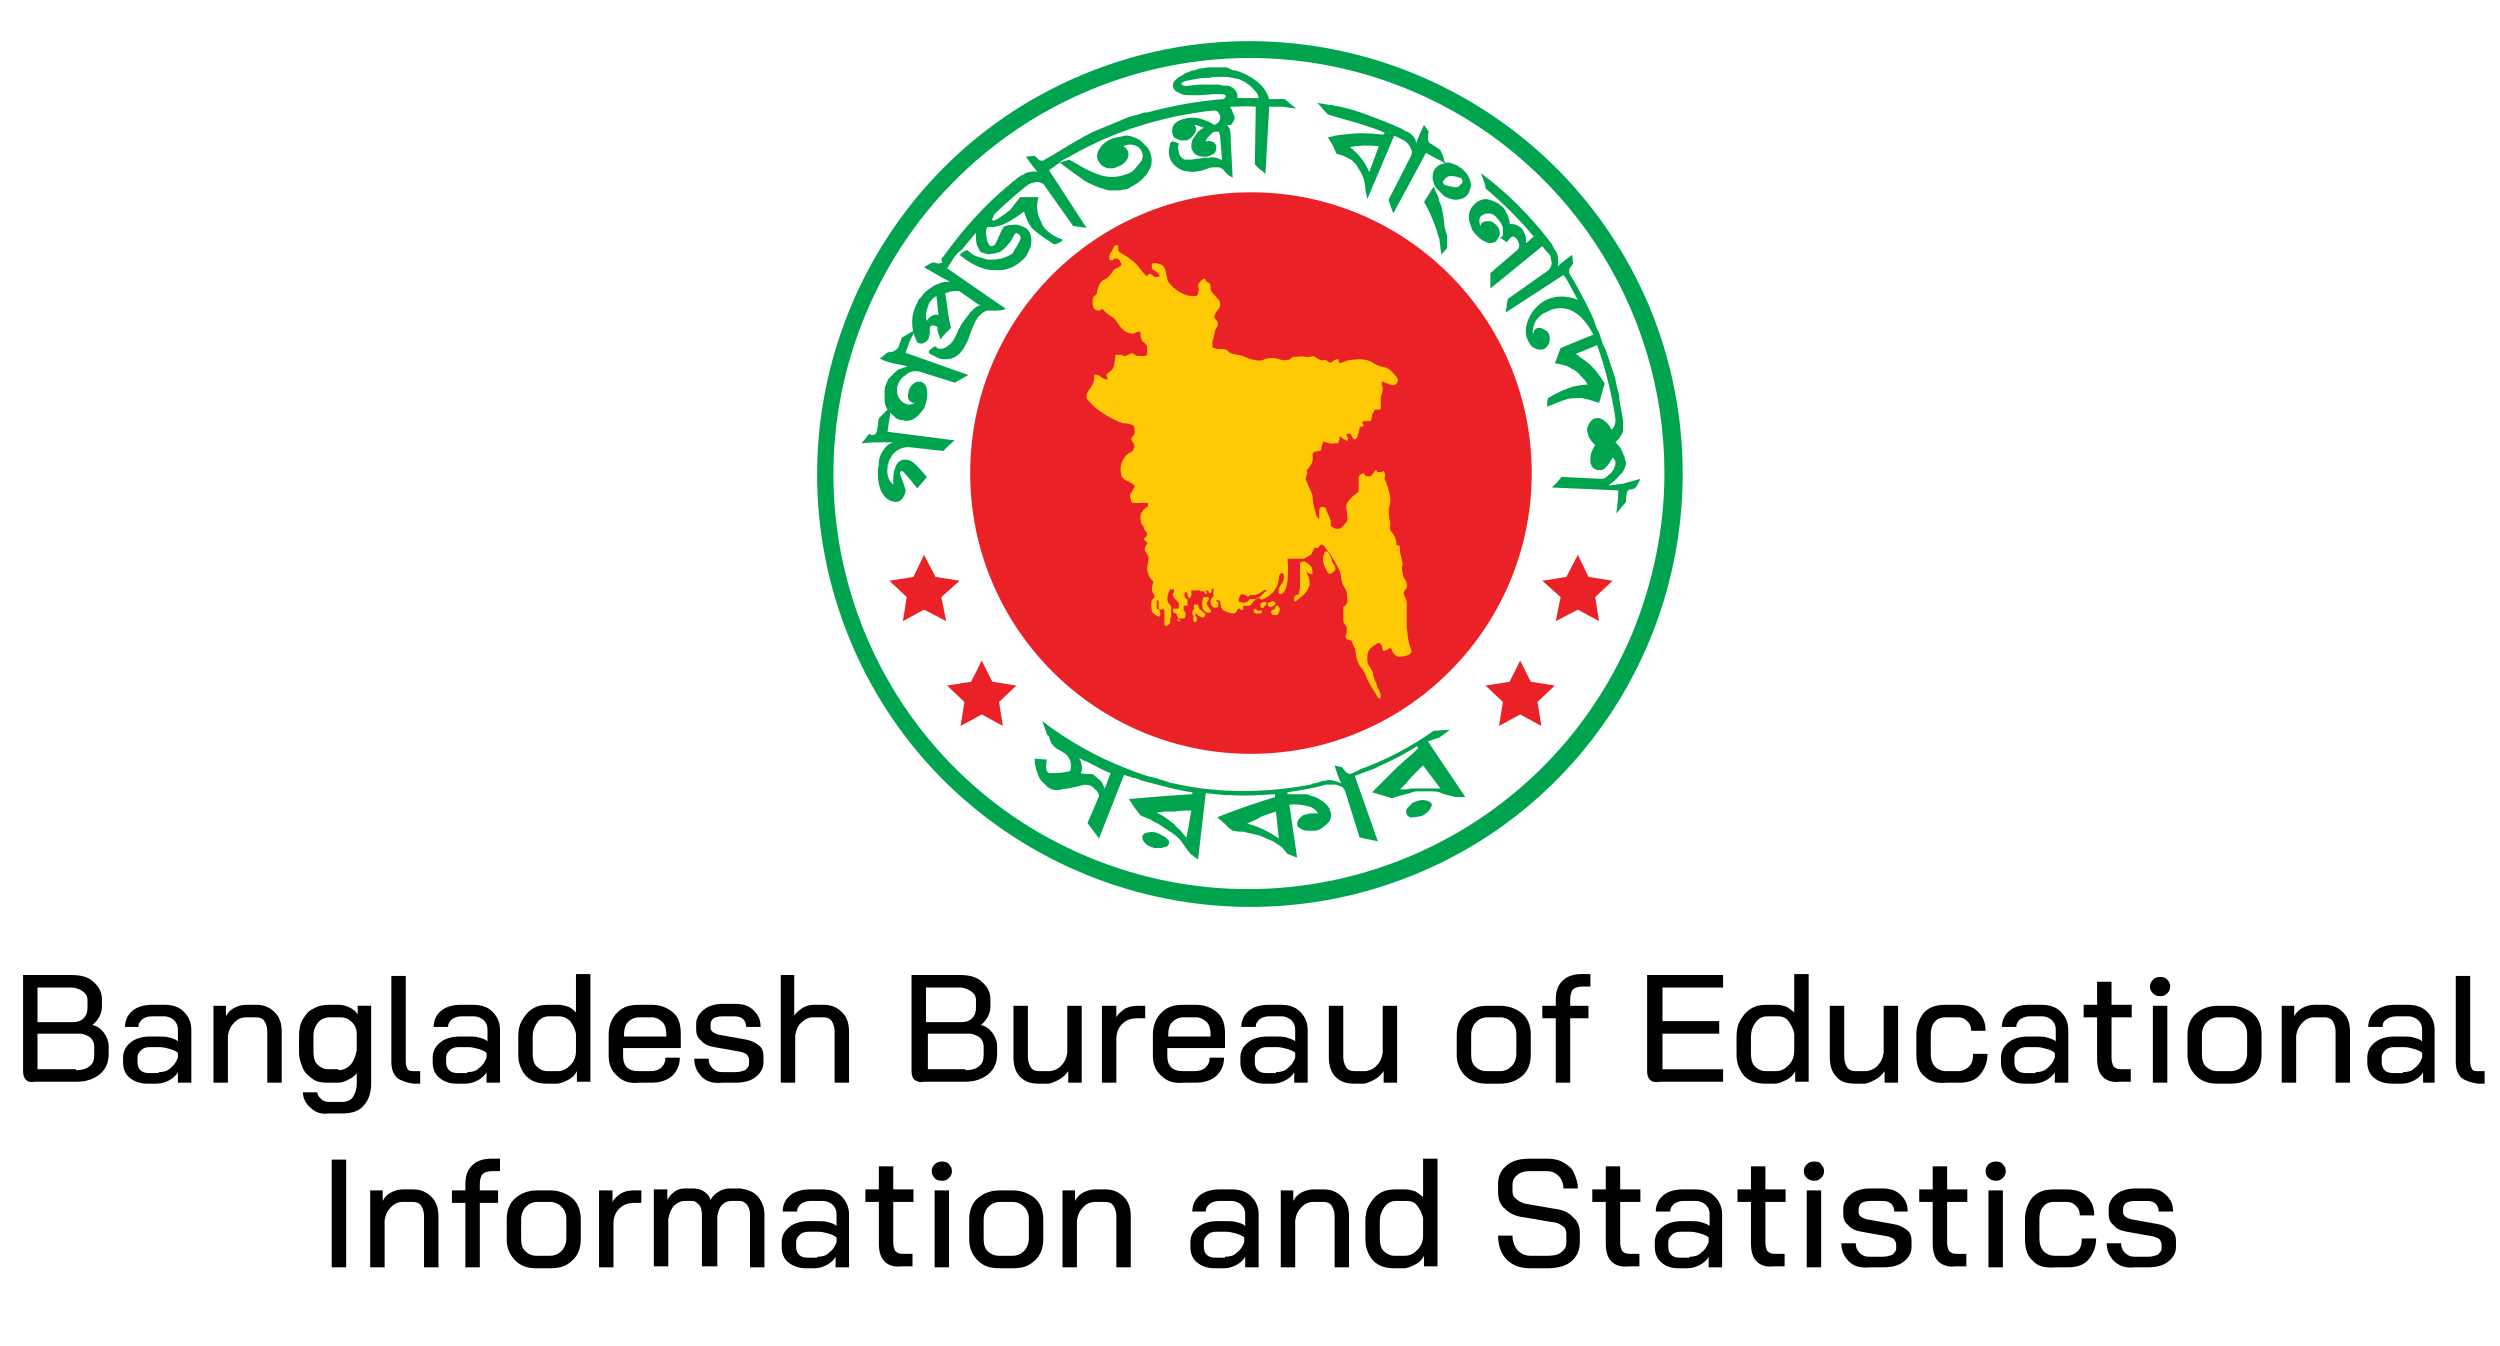 <?xml version="1.0" encoding="utf-8"?>
<!-- Generator: Adobe Illustrator 23.0.3, SVG Export Plug-In . SVG Version: 6.00 Build 0)  -->
<svg version="1.1" id="Layer_1" xmlns="http://www.w3.org/2000/svg" xmlns:xlink="http://www.w3.org/1999/xlink" x="0px" y="0px"
	 viewBox="0 0 260 140" style="enable-background:new 0 0 260 140;" xml:space="preserve">
<style type="text/css">
	.st0{enable-background:new    ;}
	.st1{fill:#EA2127;}
	.st2{fill:#00A44F;}
	.st3{fill:#FFCA05;}
</style>
<title>Artboard 1 copy 21</title>
<g class="st0">
	<path d="M2.7,112.3c-0.2-0.2-0.3-0.5-0.3-0.9v-10h5c1,0,1.8,0.2,2.3,0.7c0.6,0.5,0.9,1.1,0.9,1.8v0.8c0,0.4-0.1,0.7-0.3,1.1
		c-0.2,0.3-0.4,0.6-0.7,0.8v0c0.5,0.1,0.9,0.4,1.2,0.8c0.3,0.4,0.5,0.9,0.5,1.4v0.8c0,0.9-0.3,1.6-0.9,2.1s-1.4,0.8-2.4,0.8H3.6
		C3.2,112.6,2.9,112.5,2.7,112.3z M7.6,106.3c0.4,0,0.8-0.1,1.1-0.4s0.4-0.7,0.4-1.1V104c0-0.4-0.2-0.7-0.5-0.9
		c-0.3-0.2-0.7-0.4-1.2-0.4H3.9v3.6H7.6z M7.9,111.3c0.6,0,1-0.1,1.4-0.4s0.5-0.7,0.5-1.2v-0.8c0-0.4-0.1-0.7-0.4-1
		c-0.3-0.2-0.7-0.4-1.1-0.4H3.9v3.7H7.9z"/>
	<path d="M13.5,112.1c-0.5-0.4-0.7-1-0.7-1.6V110c0-0.7,0.3-1.2,0.8-1.6c0.5-0.4,1.2-0.6,2-0.6h1c0.3,0,0.7,0,1,0.1
		c0.4,0.1,0.7,0.2,0.9,0.4v-1.2c0-0.4-0.1-0.7-0.4-1c-0.2-0.2-0.6-0.4-1-0.4h-1.3c-0.4,0-0.7,0.1-1,0.3c-0.2,0.2-0.4,0.4-0.4,0.8H13
		c0-0.7,0.3-1.3,0.8-1.7c0.5-0.4,1.2-0.6,2-0.6h1.3c0.8,0,1.5,0.2,2,0.7c0.5,0.5,0.8,1.1,0.8,1.9v5.5h-1.4v-1.1
		c-0.2,0.4-0.6,0.7-1,0.9c-0.4,0.2-0.8,0.3-1.2,0.3h-1C14.6,112.7,14,112.5,13.5,112.1z M16.5,111.5c0.5,0,0.9-0.1,1.2-0.4
		c0.4-0.3,0.6-0.6,0.8-1.1v-0.5c-0.2-0.2-0.5-0.3-0.8-0.4c-0.4-0.1-0.7-0.2-1.1-0.2h-1c-0.4,0-0.7,0.1-0.9,0.3
		c-0.2,0.2-0.4,0.4-0.4,0.8v0.5c0,0.3,0.1,0.6,0.3,0.8c0.2,0.2,0.5,0.3,0.9,0.3H16.5z"/>
	<path d="M22.1,104.6h1.4v1.1c0.2-0.4,0.5-0.7,0.9-0.9c0.4-0.2,0.8-0.3,1.2-0.3h1.1c0.8,0,1.4,0.3,1.9,0.8c0.5,0.5,0.7,1.2,0.7,2
		v5.3h-1.5v-5.3c0-0.4-0.1-0.8-0.3-1.1c-0.2-0.3-0.5-0.4-0.9-0.4h-1c-0.5,0-0.9,0.2-1.2,0.5c-0.4,0.4-0.6,0.8-0.7,1.4v4.9h-1.5
		V104.6z"/>
	<path d="M32.3,115.2c-0.5-0.4-0.8-1-0.8-1.6h1.5c0,0.3,0.2,0.5,0.4,0.7c0.2,0.2,0.5,0.3,0.8,0.3h1.4c0.5,0,0.9-0.2,1.1-0.5
		s0.4-0.8,0.4-1.4v-1.1c-0.2,0.3-0.5,0.5-0.9,0.7s-0.7,0.3-1,0.3H34c-0.6,0-1.1-0.1-1.5-0.4c-0.4-0.3-0.8-0.6-1-1.1
		c-0.2-0.5-0.4-1-0.4-1.6v-1.8c0-0.6,0.1-1.2,0.4-1.7c0.3-0.5,0.6-0.9,1.1-1.1c0.5-0.3,1-0.4,1.6-0.4h1.1c0.3,0,0.7,0.1,1.1,0.3
		c0.4,0.2,0.6,0.4,0.8,0.7v-0.9h1.4v8.1c0,1-0.3,1.8-0.8,2.3c-0.5,0.6-1.3,0.8-2.2,0.8h-1.4C33.4,115.9,32.8,115.7,32.3,115.2z
		 M35.2,111.3c0.5,0,0.9-0.2,1.3-0.6c0.3-0.4,0.5-0.9,0.6-1.5v-1.7c0-0.5-0.2-0.9-0.5-1.2c-0.3-0.3-0.7-0.5-1.2-0.5h-1.1
		c-0.5,0-0.9,0.2-1.2,0.5c-0.3,0.4-0.5,0.8-0.5,1.4v1.7c0,0.5,0.1,1,0.4,1.3c0.3,0.3,0.7,0.5,1.1,0.5H35.2z"/>
	<path d="M41.3,112.1c-0.4-0.4-0.6-0.9-0.6-1.7v-8.9h1.5v8.9c0,0.4,0.1,0.6,0.2,0.8s0.4,0.2,0.7,0.2h0.6v1.3h-0.7
		C42.3,112.6,41.7,112.4,41.3,112.1z"/>
	<path d="M45.7,112.1c-0.5-0.4-0.7-1-0.7-1.6V110c0-0.7,0.3-1.2,0.8-1.6c0.5-0.4,1.2-0.6,2-0.6h1c0.3,0,0.7,0,1,0.1
		c0.4,0.1,0.7,0.2,0.9,0.4v-1.2c0-0.4-0.1-0.7-0.4-1c-0.2-0.2-0.6-0.4-1-0.4H48c-0.4,0-0.7,0.1-1,0.3c-0.2,0.2-0.4,0.4-0.4,0.8h-1.5
		c0-0.7,0.3-1.3,0.8-1.7c0.5-0.4,1.2-0.6,2-0.6h1.3c0.8,0,1.5,0.2,2,0.7c0.5,0.5,0.8,1.1,0.8,1.9v5.5h-1.4v-1.1
		c-0.2,0.4-0.6,0.7-1,0.9c-0.4,0.2-0.8,0.3-1.2,0.3h-1C46.8,112.7,46.2,112.5,45.7,112.1z M48.6,111.5c0.5,0,0.9-0.1,1.2-0.4
		c0.4-0.3,0.6-0.6,0.8-1.1v-0.5c-0.2-0.2-0.5-0.3-0.8-0.4c-0.4-0.1-0.7-0.2-1.1-0.2h-1c-0.4,0-0.7,0.1-0.9,0.3
		c-0.2,0.2-0.4,0.4-0.4,0.8v0.5c0,0.3,0.1,0.6,0.3,0.8c0.2,0.2,0.5,0.3,0.9,0.3H48.6z"/>
	<path d="M54.7,111.9c-0.5-0.6-0.8-1.3-0.8-2.2v-1.9c0-0.6,0.1-1.2,0.4-1.7s0.6-0.9,1.1-1.2c0.5-0.3,1-0.4,1.6-0.4h1.1
		c0.3,0,0.7,0.1,1,0.2s0.6,0.4,0.8,0.6v-4h1.5v11.2H60v-1.1c-0.2,0.4-0.5,0.7-0.9,0.9c-0.4,0.2-0.8,0.4-1.2,0.4h-1
		C56,112.7,55.3,112.5,54.7,111.9z M58,111.4c0.5,0,0.9-0.2,1.3-0.6c0.4-0.4,0.6-0.9,0.6-1.5v-1.8c-0.1-0.5-0.3-0.9-0.6-1.3
		c-0.3-0.3-0.7-0.5-1.1-0.5h-1.1c-0.5,0-0.9,0.2-1.2,0.6c-0.3,0.4-0.5,0.9-0.5,1.5v1.8c0,0.5,0.1,1,0.4,1.3c0.3,0.3,0.7,0.5,1.1,0.5
		H58z"/>
	<path d="M64.2,111.9c-0.6-0.5-0.9-1.2-0.9-2.1v-2.2c0-0.9,0.3-1.7,0.9-2.3c0.6-0.6,1.3-0.8,2.3-0.8h1.3c0.9,0,1.6,0.3,2.2,0.8
		s0.8,1.3,0.8,2.2v1.5h-6v0.8c0,0.5,0.1,0.9,0.4,1.2c0.3,0.3,0.7,0.4,1.2,0.4h1.2c0.5,0,0.9-0.1,1.2-0.4c0.3-0.3,0.4-0.6,0.4-1h1.5
		c0,0.8-0.3,1.4-0.8,1.9c-0.6,0.5-1.3,0.7-2.2,0.7h-1.2C65.5,112.7,64.8,112.5,64.2,111.9z M69.3,107.9v-0.3c0-0.5-0.1-1-0.4-1.3
		c-0.3-0.3-0.7-0.5-1.1-0.5h-1.3c-0.5,0-0.9,0.2-1.2,0.5s-0.4,0.8-0.4,1.3v0.2H69.3z"/>
	<path d="M73,112c-0.5-0.5-0.8-1.1-0.8-1.9h1.5c0,0.4,0.1,0.7,0.4,1s0.6,0.4,1,0.4h1.4c0.4,0,0.7-0.1,1-0.2c0.2-0.2,0.4-0.4,0.4-0.6
		v-0.5c0-0.2-0.1-0.3-0.2-0.5c-0.1-0.1-0.3-0.2-0.6-0.3l-2.8-0.5c-0.6-0.1-1.1-0.3-1.4-0.7c-0.4-0.3-0.5-0.7-0.5-1.2v-0.5
		c0-0.6,0.3-1.1,0.8-1.5c0.5-0.4,1.2-0.6,2-0.6h1.3c0.8,0,1.4,0.2,1.9,0.7s0.7,1,0.7,1.7h-1.5c0-0.3-0.1-0.6-0.3-0.8
		c-0.2-0.2-0.5-0.3-0.9-0.3h-1.3c-0.4,0-0.7,0.1-0.9,0.2c-0.2,0.2-0.3,0.4-0.3,0.6v0.4c0,0.2,0.1,0.3,0.2,0.4s0.3,0.2,0.6,0.3
		l2.8,0.5c0.6,0.1,1,0.3,1.4,0.6s0.5,0.7,0.5,1.2v0.6c0,0.6-0.3,1.1-0.8,1.5c-0.5,0.4-1.2,0.6-2.1,0.6h-1.4
		C74.2,112.7,73.5,112.5,73,112z"/>
	<path d="M81.1,101.4h1.5v4.2c0.2-0.3,0.6-0.6,0.9-0.8c0.4-0.2,0.7-0.3,1.1-0.3h1.1c0.8,0,1.4,0.3,1.9,0.8c0.5,0.5,0.7,1.2,0.7,2
		v5.3h-1.5v-5.3c0-0.4-0.1-0.8-0.3-1.1c-0.2-0.3-0.5-0.4-0.9-0.4h-1c-0.5,0-0.9,0.2-1.2,0.5c-0.4,0.3-0.6,0.8-0.7,1.4v4.9h-1.5
		V101.4z"/>
	<path d="M95.1,112.3c-0.2-0.2-0.3-0.5-0.3-0.9v-10h5c1,0,1.8,0.2,2.3,0.7c0.6,0.5,0.9,1.1,0.9,1.8v0.8c0,0.4-0.1,0.7-0.3,1.1
		c-0.2,0.3-0.4,0.6-0.7,0.8v0c0.5,0.1,0.9,0.4,1.2,0.8c0.3,0.4,0.5,0.9,0.5,1.4v0.8c0,0.9-0.3,1.6-0.9,2.1s-1.4,0.8-2.4,0.8H96
		C95.7,112.6,95.4,112.5,95.1,112.3z M100,106.3c0.4,0,0.8-0.1,1.1-0.4s0.4-0.7,0.4-1.1V104c0-0.4-0.2-0.7-0.5-0.9
		c-0.3-0.2-0.7-0.4-1.2-0.4h-3.5v3.6H100z M100.4,111.3c0.6,0,1-0.1,1.4-0.4s0.5-0.7,0.5-1.2v-0.8c0-0.4-0.1-0.7-0.4-1
		c-0.3-0.2-0.7-0.4-1.1-0.4h-4.3v3.7H100.4z"/>
	<path d="M106.1,112c-0.5-0.5-0.7-1.2-0.7-2.1v-5.3h1.5v5.3c0,0.4,0.1,0.8,0.3,1.1c0.2,0.3,0.5,0.4,0.9,0.4h1c0.4,0,0.9-0.2,1.2-0.5
		c0.4-0.4,0.6-0.8,0.7-1.4v-4.9h1.5v8h-1.4v-1.2c-0.3,0.4-0.6,0.7-1,0.9c-0.4,0.2-0.8,0.4-1.1,0.4h-1
		C107.2,112.7,106.6,112.5,106.1,112z"/>
</g>
<g class="st0">
	<path d="M114.7,104.6h1.4v1.2c0.2-0.4,0.5-0.6,0.9-0.9c0.4-0.2,0.8-0.3,1.3-0.3h0.8v1.3h-0.8c-0.7,0-1.2,0.2-1.6,0.6
		c-0.4,0.4-0.6,0.9-0.6,1.6v4.5h-1.5V104.6z"/>
</g>
<g class="st0">
	<path d="M120.8,111.9c-0.6-0.5-0.9-1.2-0.9-2.1v-2.2c0-0.9,0.3-1.7,0.9-2.3c0.6-0.6,1.3-0.8,2.3-0.8h1.3c0.9,0,1.6,0.3,2.2,0.8
		s0.8,1.3,0.8,2.2v1.5h-6v0.8c0,0.5,0.1,0.9,0.4,1.2c0.3,0.3,0.7,0.4,1.2,0.4h1.2c0.5,0,0.9-0.1,1.2-0.4c0.3-0.3,0.4-0.6,0.4-1h1.5
		c0,0.8-0.3,1.4-0.8,1.9c-0.6,0.5-1.3,0.7-2.2,0.7h-1.2C122.2,112.7,121.4,112.5,120.8,111.9z M125.9,107.9v-0.3
		c0-0.5-0.1-1-0.4-1.3c-0.3-0.3-0.7-0.5-1.1-0.5h-1.3c-0.5,0-0.9,0.2-1.2,0.5s-0.4,0.8-0.4,1.3v0.2H125.9z"/>
	<path d="M129.7,112.1c-0.5-0.4-0.7-1-0.7-1.6V110c0-0.7,0.3-1.2,0.8-1.6c0.5-0.4,1.2-0.6,2-0.6h1c0.3,0,0.7,0,1,0.1
		s0.7,0.2,0.9,0.4v-1.2c0-0.4-0.1-0.7-0.4-1c-0.2-0.2-0.6-0.4-1-0.4h-1.3c-0.4,0-0.7,0.1-1,0.3c-0.2,0.2-0.4,0.4-0.4,0.8h-1.5
		c0-0.7,0.3-1.3,0.8-1.7c0.5-0.4,1.2-0.6,2-0.6h1.3c0.8,0,1.5,0.2,2,0.7c0.5,0.5,0.8,1.1,0.8,1.9v5.5h-1.4v-1.1
		c-0.2,0.4-0.6,0.7-1,0.9s-0.8,0.3-1.2,0.3h-1C130.9,112.7,130.2,112.5,129.7,112.1z M132.7,111.5c0.5,0,0.9-0.1,1.2-0.4
		c0.4-0.3,0.6-0.6,0.8-1.1v-0.5c-0.2-0.2-0.5-0.3-0.8-0.4c-0.4-0.1-0.7-0.2-1.1-0.2h-1c-0.4,0-0.7,0.1-0.9,0.3
		c-0.2,0.2-0.4,0.4-0.4,0.8v0.5c0,0.3,0.1,0.6,0.3,0.8c0.2,0.2,0.5,0.3,0.9,0.3H132.7z"/>
	<path d="M138.9,112c-0.5-0.5-0.7-1.2-0.7-2.1v-5.3h1.5v5.3c0,0.4,0.1,0.8,0.3,1.1c0.2,0.3,0.5,0.4,0.9,0.4h1c0.4,0,0.9-0.2,1.2-0.5
		c0.4-0.4,0.6-0.8,0.7-1.4v-4.9h1.5v8h-1.4v-1.2c-0.3,0.4-0.6,0.7-1,0.9c-0.4,0.2-0.8,0.4-1.1,0.4h-1
		C140,112.7,139.4,112.5,138.9,112z"/>
</g>
<g class="st0">
	<path d="M152.4,111.9c-0.6-0.6-0.9-1.3-0.9-2.2v-2.1c0-0.9,0.3-1.7,0.9-2.2s1.3-0.8,2.3-0.8h1.3c0.9,0,1.7,0.3,2.3,0.8
		s0.9,1.3,0.9,2.2v2.1c0,0.9-0.3,1.7-0.9,2.2s-1.3,0.8-2.3,0.8h-1.4C153.8,112.7,153,112.5,152.4,111.9z M156,111.4
		c0.5,0,0.9-0.2,1.2-0.5c0.3-0.3,0.5-0.8,0.5-1.3v-2c0-0.6-0.2-1-0.5-1.3c-0.3-0.3-0.7-0.5-1.2-0.5h-1.3c-0.5,0-0.9,0.2-1.2,0.5
		c-0.3,0.3-0.5,0.8-0.5,1.3v2c0,0.6,0.1,1,0.4,1.3c0.3,0.3,0.7,0.5,1.2,0.5H156z"/>
</g>
<g class="st0">
	<path d="M161.8,105.9h-1.4v-1.3h1.4V104c0-0.9,0.2-1.5,0.7-2c0.5-0.5,1.2-0.7,2.1-0.7h0.8v1.3h-0.8c-0.4,0-0.8,0.1-1,0.3
		c-0.2,0.2-0.3,0.6-0.3,1.1v0.6h1.9v1.3h-1.9v6.7h-1.5V105.9z"/>
	<path d="M171.6,112.3c-0.2-0.2-0.3-0.5-0.3-0.9v-10h7.9v1.3h-6.3v3.5h5.9v1.3h-5.9v3.7h6.3v1.3h-6.6
		C172.1,112.6,171.8,112.5,171.6,112.3z"/>
	<path d="M181.4,111.9c-0.5-0.6-0.8-1.3-0.8-2.2v-1.9c0-0.6,0.1-1.2,0.4-1.7s0.6-0.9,1.1-1.2c0.5-0.3,1-0.4,1.6-0.4h1.1
		c0.3,0,0.7,0.1,1,0.2c0.3,0.2,0.6,0.4,0.8,0.6v-4h1.5v11.2h-1.4v-1.1c-0.2,0.4-0.5,0.7-0.9,0.9c-0.4,0.2-0.8,0.4-1.2,0.4h-1
		C182.7,112.7,182,112.5,181.4,111.9z M184.7,111.4c0.5,0,0.9-0.2,1.3-0.6c0.4-0.4,0.6-0.9,0.6-1.5v-1.8c-0.1-0.5-0.3-0.9-0.6-1.3
		s-0.7-0.5-1.1-0.5h-1.1c-0.5,0-0.9,0.2-1.2,0.6s-0.5,0.9-0.5,1.5v1.8c0,0.5,0.1,1,0.4,1.3c0.3,0.3,0.7,0.5,1.1,0.5H184.7z"/>
	<path d="M191,112c-0.5-0.5-0.7-1.2-0.7-2.1v-5.3h1.5v5.3c0,0.4,0.1,0.8,0.3,1.1c0.2,0.3,0.5,0.4,0.9,0.4h1c0.4,0,0.9-0.2,1.2-0.5
		c0.4-0.4,0.6-0.8,0.7-1.4v-4.9h1.5v8H196v-1.2c-0.3,0.4-0.6,0.7-1,0.9c-0.4,0.2-0.8,0.4-1.1,0.4h-1
		C192.1,112.7,191.4,112.5,191,112z"/>
	<path d="M200.1,111.9c-0.6-0.5-0.8-1.3-0.8-2.2v-2.1c0-0.9,0.3-1.7,0.8-2.3c0.6-0.6,1.3-0.8,2.2-0.8h1.3c0.9,0,1.6,0.2,2.1,0.7
		c0.5,0.5,0.8,1.1,0.8,2h-1.5c0-0.4-0.1-0.7-0.4-1s-0.6-0.4-1-0.4h-1.3c-0.5,0-0.9,0.2-1.1,0.5c-0.3,0.3-0.4,0.8-0.4,1.3v2
		c0,0.5,0.1,0.9,0.4,1.3c0.3,0.3,0.7,0.5,1.2,0.5h1.3c0.4,0,0.8-0.2,1.1-0.5c0.3-0.3,0.4-0.7,0.4-1.3h1.5c0,0.9-0.3,1.6-0.8,2.2
		c-0.5,0.6-1.3,0.8-2.1,0.8h-1.3C201.4,112.7,200.7,112.5,200.1,111.9z"/>
	<path d="M208.8,112.1c-0.5-0.4-0.7-1-0.7-1.6V110c0-0.7,0.3-1.2,0.8-1.6c0.5-0.4,1.2-0.6,2-0.6h1c0.3,0,0.7,0,1,0.1
		s0.7,0.2,0.9,0.4v-1.2c0-0.4-0.1-0.7-0.4-1c-0.2-0.2-0.6-0.4-1-0.4h-1.3c-0.4,0-0.7,0.1-1,0.3c-0.2,0.2-0.4,0.4-0.4,0.8h-1.5
		c0-0.7,0.3-1.3,0.8-1.7s1.2-0.6,2-0.6h1.3c0.8,0,1.5,0.2,2,0.7c0.5,0.5,0.8,1.1,0.8,1.9v5.5h-1.4v-1.1c-0.2,0.4-0.6,0.7-1,0.9
		s-0.8,0.3-1.2,0.3h-1C209.9,112.7,209.2,112.5,208.8,112.1z M211.7,111.5c0.5,0,0.9-0.1,1.2-0.4c0.4-0.3,0.6-0.6,0.8-1.1v-0.5
		c-0.2-0.2-0.5-0.3-0.8-0.4c-0.4-0.1-0.7-0.2-1.1-0.2h-1c-0.4,0-0.7,0.1-0.9,0.3c-0.2,0.2-0.4,0.4-0.4,0.8v0.5
		c0,0.3,0.1,0.6,0.3,0.8c0.2,0.2,0.5,0.3,0.9,0.3H211.7z"/>
	<path d="M218.7,112c-0.4-0.4-0.6-1-0.6-1.9v-4.3h-1.4v-1.3h1.4v-2.4h1.5v2.4h2.1v1.3h-2.1v4.2c0,0.4,0.1,0.7,0.2,0.9
		c0.2,0.2,0.4,0.3,0.8,0.3h1v1.3h-1.1C219.7,112.6,219.1,112.4,218.7,112z"/>
	<path d="M223.9,103.3c-0.2-0.2-0.3-0.4-0.3-0.7s0.1-0.5,0.3-0.7c0.2-0.2,0.4-0.3,0.8-0.3c0.3,0,0.6,0.1,0.7,0.3
		c0.2,0.2,0.3,0.4,0.3,0.7s-0.1,0.5-0.3,0.7c-0.2,0.2-0.4,0.3-0.7,0.3C224.3,103.6,224.1,103.5,223.9,103.3z M223.9,104.6h1.5v8
		h-1.5V104.6z"/>
	<path d="M228.4,111.9c-0.6-0.6-0.9-1.3-0.9-2.2v-2.1c0-0.9,0.3-1.7,0.9-2.2s1.3-0.8,2.3-0.8h1.3c0.9,0,1.7,0.3,2.3,0.8
		s0.9,1.3,0.9,2.2v2.1c0,0.9-0.3,1.7-0.9,2.2s-1.3,0.8-2.3,0.8h-1.4C229.8,112.7,229,112.5,228.4,111.9z M232,111.4
		c0.5,0,0.9-0.2,1.2-0.5c0.3-0.3,0.5-0.8,0.5-1.3v-2c0-0.6-0.2-1-0.5-1.3c-0.3-0.3-0.7-0.5-1.2-0.5h-1.3c-0.5,0-0.9,0.2-1.2,0.5
		c-0.3,0.3-0.5,0.8-0.5,1.3v2c0,0.6,0.1,1,0.4,1.3c0.3,0.3,0.7,0.5,1.2,0.5H232z"/>
	<path d="M237.2,104.6h1.4v1.1c0.2-0.4,0.5-0.7,0.9-0.9s0.8-0.3,1.2-0.3h1.1c0.8,0,1.4,0.3,1.9,0.8c0.5,0.5,0.7,1.2,0.7,2v5.3h-1.5
		v-5.3c0-0.4-0.1-0.8-0.3-1.1c-0.2-0.3-0.5-0.4-0.9-0.4h-1c-0.5,0-0.9,0.2-1.2,0.5c-0.4,0.4-0.6,0.8-0.7,1.4v4.9h-1.5V104.6z"/>
	<path d="M246.9,112.1c-0.5-0.4-0.7-1-0.7-1.6V110c0-0.7,0.3-1.2,0.8-1.6c0.5-0.4,1.2-0.6,2-0.6h1c0.3,0,0.7,0,1,0.1
		c0.4,0.1,0.7,0.2,0.9,0.4v-1.2c0-0.4-0.1-0.7-0.4-1c-0.2-0.2-0.6-0.4-1-0.4h-1.3c-0.4,0-0.7,0.1-1,0.3s-0.4,0.4-0.4,0.8h-1.5
		c0-0.7,0.3-1.3,0.8-1.7c0.5-0.4,1.2-0.6,2-0.6h1.3c0.8,0,1.5,0.2,2,0.7c0.5,0.5,0.8,1.1,0.8,1.9v5.5H252v-1.1
		c-0.2,0.4-0.6,0.7-1,0.9c-0.4,0.2-0.8,0.3-1.2,0.3h-1C248,112.7,247.4,112.5,246.9,112.1z M249.9,111.5c0.5,0,0.9-0.1,1.2-0.4
		c0.4-0.3,0.6-0.6,0.8-1.1v-0.5c-0.2-0.2-0.5-0.3-0.8-0.4c-0.4-0.1-0.7-0.2-1.1-0.2h-1c-0.4,0-0.7,0.1-0.9,0.3
		c-0.2,0.2-0.4,0.4-0.4,0.8v0.5c0,0.3,0.1,0.6,0.3,0.8s0.5,0.3,0.9,0.3H249.9z"/>
	<path d="M256,112.1c-0.4-0.4-0.6-0.9-0.6-1.7v-8.9h1.5v8.9c0,0.4,0.1,0.6,0.2,0.8s0.4,0.2,0.7,0.2h0.6v1.3h-0.7
		C257,112.6,256.4,112.4,256,112.1z"/>
</g>
<g class="st0">
	<path d="M34.4,120.6H36v11.2h-1.5V120.6z"/>
</g>
<g class="st0">
	<path d="M38.4,123.8h1.4v1.1c0.2-0.4,0.5-0.7,0.9-0.9c0.4-0.2,0.8-0.3,1.2-0.3H43c0.8,0,1.4,0.3,1.9,0.8c0.5,0.5,0.7,1.2,0.7,2v5.3
		h-1.5v-5.3c0-0.4-0.1-0.8-0.3-1.1c-0.2-0.3-0.5-0.4-0.9-0.4h-1c-0.5,0-0.9,0.2-1.2,0.5c-0.4,0.4-0.6,0.8-0.7,1.4v4.9h-1.5V123.8z"
		/>
</g>
<g class="st0">
	<path d="M48.4,125.1H47v-1.3h1.4v-0.6c0-0.9,0.2-1.5,0.7-2c0.5-0.5,1.2-0.7,2.1-0.7H52v1.3h-0.8c-0.4,0-0.8,0.1-1,0.3
		s-0.3,0.6-0.3,1.1v0.6h1.9v1.3h-1.9v6.7h-1.5V125.1z"/>
</g>
<g class="st0">
	<path d="M53.6,131.1c-0.6-0.6-0.9-1.3-0.9-2.2v-2.1c0-0.9,0.3-1.7,0.9-2.2s1.3-0.8,2.3-0.8h1.3c0.9,0,1.7,0.3,2.3,0.8
		s0.9,1.3,0.9,2.2v2.1c0,0.9-0.3,1.7-0.9,2.2c-0.6,0.6-1.3,0.8-2.3,0.8h-1.4C54.9,131.9,54.2,131.7,53.6,131.1z M57.2,130.6
		c0.5,0,0.9-0.2,1.2-0.5c0.3-0.3,0.5-0.8,0.5-1.3v-2c0-0.6-0.2-1-0.5-1.3c-0.3-0.3-0.7-0.5-1.2-0.5h-1.3c-0.5,0-0.9,0.2-1.2,0.5
		c-0.3,0.3-0.5,0.8-0.5,1.3v2c0,0.6,0.1,1,0.4,1.3c0.3,0.3,0.7,0.5,1.2,0.5H57.2z"/>
	<path d="M62.3,123.8h1.4v1.2c0.2-0.4,0.5-0.6,0.9-0.9c0.4-0.2,0.8-0.3,1.3-0.3h0.8v1.3H66c-0.7,0-1.2,0.2-1.6,0.6
		c-0.4,0.4-0.6,0.9-0.6,1.6v4.5h-1.5V123.8z"/>
	<path d="M78.8,124.4c0.4,0.5,0.7,1.1,0.7,1.9v5.5h-1.5v-5.5c0-0.4-0.1-0.7-0.3-1c-0.2-0.2-0.4-0.4-0.8-0.4h-0.8
		c-0.4,0-0.7,0.1-1,0.4c-0.3,0.3-0.4,0.7-0.5,1.2v5.2H73v-5.4c0-0.4-0.1-0.8-0.3-1c-0.2-0.2-0.4-0.4-0.7-0.4h-0.8
		c-0.4,0-0.8,0.2-1.1,0.5c-0.3,0.3-0.5,0.8-0.6,1.4v4.9h-1.5v-8h1.4v1.1c0.2-0.4,0.5-0.7,0.8-0.9c0.3-0.2,0.6-0.3,1-0.3h0.9
		c0.4,0,0.8,0.1,1.1,0.3c0.3,0.2,0.6,0.5,0.7,0.9c0.2-0.4,0.5-0.7,0.9-0.9c0.3-0.2,0.7-0.3,1.1-0.3H77
		C77.7,123.7,78.3,123.9,78.8,124.4z"/>
	<path d="M82,131.3c-0.5-0.4-0.7-1-0.7-1.6v-0.5c0-0.7,0.3-1.2,0.8-1.6c0.5-0.4,1.2-0.6,2-0.6h1c0.3,0,0.7,0,1,0.1
		c0.4,0.1,0.7,0.2,0.9,0.4v-1.2c0-0.4-0.1-0.7-0.4-1c-0.2-0.2-0.6-0.4-1-0.4h-1.3c-0.4,0-0.7,0.1-1,0.3c-0.2,0.2-0.4,0.4-0.4,0.8
		h-1.5c0-0.7,0.3-1.3,0.8-1.7c0.5-0.4,1.2-0.6,2-0.6h1.3c0.8,0,1.5,0.2,2,0.7c0.5,0.5,0.8,1.1,0.8,1.9v5.5h-1.4v-1.1
		c-0.2,0.4-0.6,0.7-1,0.9c-0.4,0.2-0.8,0.3-1.2,0.3h-1C83.2,131.9,82.5,131.7,82,131.3z M85,130.7c0.5,0,0.9-0.1,1.2-0.4
		c0.4-0.3,0.6-0.6,0.8-1.1v-0.5c-0.2-0.2-0.5-0.3-0.8-0.4c-0.4-0.1-0.7-0.2-1.1-0.2h-1c-0.4,0-0.7,0.1-0.9,0.3
		c-0.2,0.2-0.4,0.4-0.4,0.8v0.5c0,0.3,0.1,0.6,0.3,0.8c0.2,0.2,0.5,0.3,0.9,0.3H85z"/>
	<path d="M92,131.2c-0.4-0.4-0.6-1-0.6-1.9v-4.3H90v-1.3h1.4v-2.4h1.5v2.4h2.1v1.3h-2.1v4.2c0,0.4,0.1,0.7,0.2,0.9
		c0.2,0.2,0.4,0.3,0.8,0.3h1v1.3h-1.1C93,131.8,92.4,131.6,92,131.2z"/>
	<path d="M97.2,122.5c-0.2-0.2-0.3-0.4-0.3-0.7s0.1-0.5,0.3-0.7c0.2-0.2,0.4-0.3,0.8-0.3c0.3,0,0.6,0.1,0.7,0.3
		c0.2,0.2,0.3,0.4,0.3,0.7s-0.1,0.5-0.3,0.7c-0.2,0.2-0.4,0.3-0.7,0.3C97.6,122.8,97.3,122.7,97.2,122.5z M97.2,123.8h1.5v8h-1.5
		V123.8z"/>
	<path d="M101.7,131.1c-0.6-0.6-0.9-1.3-0.9-2.2v-2.1c0-0.9,0.3-1.7,0.9-2.2s1.3-0.8,2.3-0.8h1.3c0.9,0,1.7,0.3,2.3,0.8
		s0.9,1.3,0.9,2.2v2.1c0,0.9-0.3,1.7-0.9,2.2c-0.6,0.6-1.3,0.8-2.3,0.8H104C103,131.9,102.3,131.7,101.7,131.1z M105.3,130.6
		c0.5,0,0.9-0.2,1.2-0.5c0.3-0.3,0.5-0.8,0.5-1.3v-2c0-0.6-0.2-1-0.5-1.3c-0.3-0.3-0.7-0.5-1.2-0.5H104c-0.5,0-0.9,0.2-1.2,0.5
		c-0.3,0.3-0.5,0.8-0.5,1.3v2c0,0.6,0.1,1,0.4,1.3c0.3,0.3,0.7,0.5,1.2,0.5H105.3z"/>
	<path d="M110.4,123.8h1.4v1.1c0.2-0.4,0.5-0.7,0.9-0.9c0.4-0.2,0.8-0.3,1.2-0.3h1.1c0.8,0,1.4,0.3,1.9,0.8c0.5,0.5,0.7,1.2,0.7,2
		v5.3h-1.5v-5.3c0-0.4-0.1-0.8-0.3-1.1c-0.2-0.3-0.5-0.4-0.9-0.4h-1c-0.5,0-0.9,0.2-1.2,0.5c-0.4,0.4-0.6,0.8-0.7,1.4v4.9h-1.5
		V123.8z"/>
	<path d="M124.5,131.3c-0.5-0.4-0.7-1-0.7-1.6v-0.5c0-0.7,0.3-1.2,0.8-1.6c0.5-0.4,1.2-0.6,2-0.6h1c0.3,0,0.7,0,1,0.1
		c0.4,0.1,0.7,0.2,0.9,0.4v-1.2c0-0.4-0.1-0.7-0.4-1c-0.2-0.2-0.6-0.4-1-0.4h-1.3c-0.4,0-0.7,0.1-1,0.3c-0.2,0.2-0.4,0.4-0.4,0.8
		H124c0-0.7,0.3-1.3,0.8-1.7c0.5-0.4,1.2-0.6,2-0.6h1.3c0.8,0,1.5,0.2,2,0.7c0.5,0.5,0.8,1.1,0.8,1.9v5.5h-1.4v-1.1
		c-0.2,0.4-0.6,0.7-1,0.9c-0.4,0.2-0.8,0.3-1.2,0.3h-1C125.6,131.9,125,131.7,124.5,131.3z M127.4,130.7c0.5,0,0.9-0.1,1.2-0.4
		c0.4-0.3,0.6-0.6,0.8-1.1v-0.5c-0.2-0.2-0.5-0.3-0.8-0.4c-0.4-0.1-0.7-0.2-1.1-0.2h-1c-0.4,0-0.7,0.1-0.9,0.3
		c-0.2,0.2-0.4,0.4-0.4,0.8v0.5c0,0.3,0.1,0.6,0.3,0.8c0.2,0.2,0.5,0.3,0.9,0.3H127.4z"/>
	<path d="M133.1,123.8h1.4v1.1c0.2-0.4,0.5-0.7,0.9-0.9s0.8-0.3,1.2-0.3h1.1c0.8,0,1.4,0.3,1.9,0.8c0.5,0.5,0.7,1.2,0.7,2v5.3h-1.5
		v-5.3c0-0.4-0.1-0.8-0.3-1.1c-0.2-0.3-0.5-0.4-0.9-0.4h-1c-0.5,0-0.9,0.2-1.2,0.5c-0.4,0.4-0.6,0.8-0.7,1.4v4.9h-1.5V123.8z"/>
	<path d="M142.8,131.1c-0.5-0.6-0.8-1.3-0.8-2.2V127c0-0.6,0.1-1.2,0.4-1.7s0.6-0.9,1.1-1.2c0.5-0.3,1-0.4,1.6-0.4h1.1
		c0.3,0,0.7,0.1,1,0.2c0.3,0.2,0.6,0.4,0.8,0.6v-4h1.5v11.2h-1.4v-1.1c-0.2,0.4-0.5,0.7-0.9,0.9c-0.4,0.2-0.8,0.4-1.2,0.4h-1
		C144.1,131.9,143.4,131.7,142.8,131.1z M146.1,130.6c0.5,0,0.9-0.2,1.3-0.6c0.4-0.4,0.6-0.9,0.6-1.5v-1.8c-0.1-0.5-0.3-0.9-0.6-1.3
		s-0.7-0.5-1.1-0.5h-1.1c-0.5,0-0.9,0.2-1.2,0.6s-0.5,0.9-0.5,1.5v1.8c0,0.5,0.1,1,0.4,1.3c0.3,0.3,0.7,0.5,1.1,0.5H146.1z"/>
	<path d="M156.7,131c-0.6-0.6-0.9-1.5-0.9-2.5h1.5c0,0.6,0.2,1.1,0.5,1.5c0.4,0.4,0.8,0.6,1.4,0.6h1.8c0.6,0,1.1-0.1,1.4-0.4
		c0.4-0.3,0.5-0.6,0.5-1v-0.9c0-0.3-0.1-0.6-0.4-0.8c-0.3-0.2-0.6-0.4-1.1-0.4l-2.9-0.5c-0.9-0.1-1.5-0.4-2-0.9
		c-0.5-0.4-0.7-1-0.7-1.7v-0.9c0-0.8,0.3-1.4,0.9-1.9s1.4-0.7,2.4-0.7h1.8c0.6,0,1.2,0.1,1.7,0.4c0.5,0.3,0.9,0.6,1.1,1.1
		s0.4,1,0.4,1.6h-1.5c0-0.5-0.2-1-0.5-1.3c-0.3-0.3-0.7-0.5-1.2-0.5h-1.8c-0.5,0-1,0.1-1.3,0.4c-0.3,0.2-0.5,0.6-0.5,1v0.7
		c0,0.3,0.1,0.6,0.4,0.8c0.2,0.2,0.6,0.4,1,0.5l2.9,0.5c0.9,0.1,1.6,0.4,2,0.9c0.5,0.4,0.7,1,0.7,1.6v1c0,0.8-0.3,1.5-0.9,2
		c-0.6,0.5-1.5,0.7-2.5,0.7h-1.8C158.1,131.9,157.3,131.6,156.7,131z"/>
</g>
<g class="st0">
	<path d="M167.6,131.2c-0.4-0.4-0.6-1-0.6-1.9v-4.3h-1.4v-1.3h1.4v-2.4h1.5v2.4h2.1v1.3h-2.1v4.2c0,0.4,0.1,0.7,0.2,0.9
		c0.2,0.2,0.4,0.3,0.8,0.3h1v1.3h-1.1C168.6,131.8,168,131.6,167.6,131.2z"/>
</g>
<g class="st0">
	<path d="M172.8,131.3c-0.5-0.4-0.7-1-0.7-1.6v-0.5c0-0.7,0.3-1.2,0.8-1.6c0.5-0.4,1.2-0.6,2-0.6h1c0.3,0,0.7,0,1,0.1
		s0.7,0.2,0.9,0.4v-1.2c0-0.4-0.1-0.7-0.4-1c-0.2-0.2-0.6-0.4-1-0.4h-1.3c-0.4,0-0.7,0.1-1,0.3c-0.2,0.2-0.4,0.4-0.4,0.8h-1.5
		c0-0.7,0.3-1.3,0.8-1.7s1.2-0.6,2-0.6h1.3c0.8,0,1.5,0.2,2,0.7c0.5,0.5,0.8,1.1,0.8,1.9v5.5h-1.4v-1.1c-0.2,0.4-0.6,0.7-1,0.9
		s-0.8,0.3-1.2,0.3h-1C173.9,131.9,173.2,131.7,172.8,131.3z M175.7,130.7c0.5,0,0.9-0.1,1.2-0.4c0.4-0.3,0.6-0.6,0.8-1.1v-0.5
		c-0.2-0.2-0.5-0.3-0.8-0.4c-0.4-0.1-0.7-0.2-1.1-0.2h-1c-0.4,0-0.7,0.1-0.9,0.3c-0.2,0.2-0.4,0.4-0.4,0.8v0.5
		c0,0.3,0.1,0.6,0.3,0.8c0.2,0.2,0.5,0.3,0.9,0.3H175.7z"/>
	<path d="M182.7,131.2c-0.4-0.4-0.6-1-0.6-1.9v-4.3h-1.4v-1.3h1.4v-2.4h1.5v2.4h2.1v1.3h-2.1v4.2c0,0.4,0.1,0.7,0.2,0.9
		c0.2,0.2,0.4,0.3,0.8,0.3h1v1.3h-1.1C183.7,131.8,183.1,131.6,182.7,131.2z"/>
	<path d="M187.9,122.5c-0.2-0.2-0.3-0.4-0.3-0.7s0.1-0.5,0.3-0.7c0.2-0.2,0.4-0.3,0.8-0.3s0.6,0.1,0.7,0.3c0.2,0.2,0.3,0.4,0.3,0.7
		s-0.1,0.5-0.3,0.7c-0.2,0.2-0.4,0.3-0.7,0.3S188.1,122.7,187.9,122.5z M187.9,123.8h1.5v8h-1.5V123.8z"/>
</g>
<g class="st0">
	<path d="M192.3,131.2c-0.5-0.5-0.8-1.1-0.8-1.9h1.5c0,0.4,0.1,0.7,0.4,1s0.6,0.4,1,0.4h1.4c0.4,0,0.7-0.1,1-0.2
		c0.2-0.2,0.4-0.4,0.4-0.6v-0.5c0-0.2-0.1-0.3-0.2-0.5c-0.1-0.1-0.3-0.2-0.6-0.3l-2.8-0.5c-0.6-0.1-1.1-0.3-1.4-0.7
		c-0.4-0.3-0.5-0.7-0.5-1.2v-0.5c0-0.6,0.3-1.1,0.8-1.5c0.5-0.4,1.2-0.6,2-0.6h1.3c0.8,0,1.4,0.2,1.9,0.7s0.7,1,0.7,1.7H197
		c0-0.3-0.1-0.6-0.3-0.8c-0.2-0.2-0.5-0.3-0.9-0.3h-1.3c-0.4,0-0.7,0.1-0.9,0.2c-0.2,0.2-0.3,0.4-0.3,0.6v0.4c0,0.2,0.1,0.3,0.2,0.4
		s0.3,0.2,0.6,0.3l2.8,0.5c0.6,0.1,1,0.3,1.4,0.6s0.5,0.7,0.5,1.2v0.6c0,0.6-0.3,1.1-0.8,1.5c-0.5,0.4-1.2,0.6-2.1,0.6h-1.4
		C193.5,131.9,192.8,131.7,192.3,131.2z"/>
</g>
<g class="st0">
	<path d="M201.6,131.2c-0.4-0.4-0.6-1-0.6-1.9v-4.3h-1.4v-1.3h1.4v-2.4h1.5v2.4h2.1v1.3h-2.1v4.2c0,0.4,0.1,0.7,0.2,0.9
		c0.2,0.2,0.4,0.3,0.8,0.3h1v1.3h-1.1C202.7,131.8,202,131.6,201.6,131.2z"/>
	<path d="M206.8,122.5c-0.2-0.2-0.3-0.4-0.3-0.7s0.1-0.5,0.3-0.7c0.2-0.2,0.4-0.3,0.8-0.3c0.3,0,0.6,0.1,0.7,0.3
		c0.2,0.2,0.3,0.4,0.3,0.7s-0.1,0.5-0.3,0.7c-0.2,0.2-0.4,0.3-0.7,0.3C207.3,122.8,207,122.7,206.8,122.5z M206.8,123.8h1.5v8h-1.5
		V123.8z"/>
	<path d="M211.4,131.1c-0.6-0.5-0.8-1.3-0.8-2.2v-2.1c0-0.9,0.3-1.7,0.8-2.3c0.6-0.6,1.3-0.8,2.2-0.8h1.3c0.9,0,1.6,0.2,2.1,0.7
		c0.5,0.5,0.8,1.1,0.8,2h-1.5c0-0.4-0.1-0.7-0.4-1c-0.3-0.3-0.6-0.4-1-0.4h-1.3c-0.5,0-0.9,0.2-1.1,0.5c-0.3,0.3-0.4,0.8-0.4,1.3v2
		c0,0.5,0.1,0.9,0.4,1.3c0.3,0.3,0.7,0.5,1.2,0.5h1.3c0.4,0,0.8-0.2,1.1-0.5c0.3-0.3,0.4-0.7,0.4-1.3h1.5c0,0.9-0.3,1.6-0.8,2.2
		c-0.5,0.6-1.3,0.8-2.1,0.8h-1.3C212.7,131.9,211.9,131.7,211.4,131.1z"/>
	<path d="M219.9,131.2c-0.5-0.5-0.8-1.1-0.8-1.9h1.5c0,0.4,0.1,0.7,0.4,1s0.6,0.4,1,0.4h1.4c0.4,0,0.7-0.1,1-0.2
		c0.2-0.2,0.4-0.4,0.4-0.6v-0.5c0-0.2-0.1-0.3-0.2-0.5c-0.1-0.1-0.3-0.2-0.6-0.3l-2.8-0.5c-0.6-0.1-1.1-0.3-1.4-0.7
		c-0.4-0.3-0.5-0.7-0.5-1.2v-0.5c0-0.6,0.3-1.1,0.8-1.5c0.5-0.4,1.2-0.6,2-0.6h1.3c0.8,0,1.4,0.2,1.9,0.7s0.7,1,0.7,1.7h-1.5
		c0-0.3-0.1-0.6-0.3-0.8c-0.2-0.2-0.5-0.3-0.9-0.3h-1.3c-0.4,0-0.7,0.1-0.9,0.2c-0.2,0.2-0.3,0.4-0.3,0.6v0.4c0,0.2,0.1,0.3,0.2,0.4
		s0.3,0.2,0.6,0.3l2.8,0.5c0.6,0.1,1,0.3,1.4,0.6s0.5,0.7,0.5,1.2v0.6c0,0.6-0.3,1.1-0.8,1.5c-0.5,0.4-1.2,0.6-2.1,0.6H222
		C221.1,131.9,220.5,131.7,219.9,131.2z"/>
</g>
<circle class="st1" cx="130.1" cy="49.2" r="29.2"/>
<polygon class="st1" points="99.8,60.4 97.3,60 96.1,57.7 95,60 92.5,60.4 94.3,62.1 93.9,64.6 96.1,63.4 98.4,64.6 97.9,62.1 "/>
<polygon class="st1" points="103.2,70.9 102.1,68.7 101,70.9 98.5,71.3 100.3,73 99.9,75.5 102.1,74.3 104.3,75.5 103.9,73 
	105.7,71.3 "/>
<polygon class="st1" points="167.7,60.4 165.2,60 164.1,57.7 162.9,60 160.4,60.4 162.3,62.1 161.8,64.6 164.1,63.4 166.3,64.6 
	165.9,62.1 "/>
<polygon class="st1" points="159.2,70.9 158.1,68.7 157,70.9 154.5,71.3 156.3,73 155.9,75.5 158.1,74.3 160.3,75.5 159.9,73 
	161.7,71.3 "/>
<path class="st2" d="M171.5,31.8c-9.7-22.9-36.1-33.6-59-24s-33.6,36.1-24,59s36.1,33.6,59,24c16.7-7,27.5-23.4,27.5-41.5
	C175,43.2,173.8,37.3,171.5,31.8z M169.7,66c-9.3,22-34.6,32.3-56.6,23.1S80.8,54.5,90.1,32.5s34.6-32.3,56.6-23.1
	c16,6.7,26.4,22.4,26.4,39.8C173.1,55,171.9,60.7,169.7,66z"/>
<path class="st2" d="M121.1,87l-0.2-0.1l-0.2-0.1c-0.1-0.1-0.3-0.1-0.4-0.2c-0.3-0.1-0.7-0.1-1,0c-0.2,0-0.5,0.2-0.5,0.4
	c0,0.3,0.1,0.5,0.3,0.7c0.3,0.3,0.6,0.4,1,0.5c0.2,0,0.4,0,0.6,0c0.2,0,0.3-0.1,0.5-0.1c0.3-0.1,0.4-0.3,0.4-0.6
	C121.4,87.3,121.3,87.1,121.1,87z"/>
<path class="st2" d="M148.7,83.4c-0.2-0.1-0.5-0.2-0.7-0.2c-0.3,0-0.6,0.1-0.9,0.2l-0.2,0.1l-0.2,0.2c-0.1,0.1-0.2,0.2-0.3,0.3
	c-0.2,0.2-0.2,0.4-0.1,0.7c0.1,0.2,0.4,0.4,0.6,0.3c0.4,0,0.8-0.1,1.1-0.2c0.3-0.2,0.6-0.4,0.8-0.8c0-0.1,0.1-0.1,0.1-0.2
	c0-0.1,0-0.1,0-0.2C148.9,83.6,148.8,83.5,148.7,83.4z"/>
<path class="st2" d="M149.7,76.7l1.1-0.8c-0.6,0-1.2,0.1-1.7,0.1c-2.4,1.7-4.9,3-7.6,4l-0.4,0.2l-0.2,0.1l-0.5,0.2l-0.3-0.1
	c-0.2-0.2-0.4-0.4-0.5-0.6l-0.8-0.2c0.2,0.7,0.4,1.3,0.7,1.9c-0.1-0.1-0.2-0.1-0.4-0.2c-0.1,0-0.3-0.1-0.4-0.1
	c-0.3-0.1-0.6-0.1-0.9,0c-0.3,0-0.5,0.1-0.8,0.2l-0.5,0.1l-0.2,0.1c-1.6,0.3-3.2,0.5-4.8,0.6c-1.8,0.1-3.7,0.1-5.5-0.1
	c-1.4-0.1-2.9-0.4-4.3-0.7l-0.6-0.2l-0.3-0.1c-0.1,0-0.2,0-0.3-0.1l-1.2-0.3l-0.9-0.3l0,0l-1.3-0.5l0,0c-3.1-1.2-6.1-2.9-8.7-4.9
	c0.2,0.5,0.3,0.9,0.5,1.4l0.2,0.2c0.1,0.4,0.2,0.7,0.4,0.9l0.3,0.3l0.7,0.4c0.1,0.1,0.2,0.1,0.3,0.2l0.2,0.2
	c0.1,0.1,0.2,0.3,0.3,0.5c0.1,0.3,0.1,0.7,0,1.1c-0.5,0.1-1,0.2-1.5,0.2c-0.2,0-0.4,0-0.7,0c-0.2-0.1-0.3-0.3-0.3-0.7
	c0-0.2,0-0.5,0.1-0.7l-1.3-0.1c0,0.5,0.1,1,0.3,1.5c0.1,0.3,0.2,0.6,0.4,0.8c0.1,0.1,0.2,0.2,0.3,0.3l0.2,0.2l0.1,0.1l0.1,0.1
	l0.4,0.2c0.3,0.1,0.7,0.1,1,0c0.7-0.1,1.3-0.2,2-0.4c0.3-0.1,0.7-0.1,1,0l0.3,0.2c0.1,0.1,0.2,0.2,0.3,0.3c0.2,0.2,0.3,0.4,0.3,0.6
	l-1.2,2.8c0.2,0.3,0.4,0.5,0.6,0.8l0.3,0.4l0.3,0.4l2.6-6.6l0.7,0.2l0.2,0.1h0.2l0.3,0.1c0.4,0.2,0.9,0.3,1.3,0.4l0,0
	c1.5,0.4,2.9,0.8,4.4,1v0.2c-2,0.1-4.2,0.3-6.6,0.5c0.2,0.3,0.4,0.6,0.6,0.9l0.3,0.4l0.3,0.4c0.2,0.1,0.5,0.2,0.7,0.3l0.3,0.1
	l0.3,0.2l0.6,0.3l0.3,0.2l0.3,0.2c0.3,0.2,0.6,0.4,0.9,0.6l0.4,0.3c0.1,0.1,0.2,0.2,0.3,0.3c0.1,0.1,0.4,0.6,1.1,1.5l0.4,0.3
	l0.4,0.3l0.8-6.9c0.4,0,0.7,0.1,1.1,0.1l1,0.1h0.6c1.5,0.1,3,0,4.5-0.1v0.3c-2,0.6-4,1.3-6,2.1l0.8,0.7l0.2,0.2l0.2,0.2l0.4,0.3
	l0.7,0.1h0.4l0.4,0.1c0.5,0.1,0.9,0.2,1.3,0.3c0.5,0.2,0.9,0.4,1.4,0.6c0.3,0.2,0.6,0.4,0.9,0.6c0.2,0.2,0.4,0.5,0.6,0.7l0.5,0.2
	l0.5,0.2l-0.8-5.5c0.7-0.1,1.4,0,2.1,0.2c0.4,0.1,0.7,0.4,0.9,0.7h-0.3c-0.2,0-0.4,0-0.6,0c-0.2,0.1-0.5,0.1-0.7,0.2
	c-0.4,0.3-0.6,0.6-0.6,0.9s0.2,0.4,0.6,0.6c0.2,0.1,0.4,0.1,0.6,0.1c0.2,0,0.4,0,0.6,0c0.3,0,0.6-0.1,0.8-0.3
	c0.2-0.1,0.4-0.3,0.6-0.5c0.3-0.3,0.4-0.7,0.3-1.1c-0.1-0.2-0.1-0.4-0.2-0.5c-0.2-0.3-0.4-0.5-0.7-0.7l-0.5-0.3
	c-0.2-0.1-0.4-0.2-0.6-0.2c-0.2-0.1-0.4-0.2-0.6-0.2h-0.6c-0.4,0-0.8,0-1.3,0v-0.2c1.3-0.2,2.7-0.4,4-0.8c0.3,0,0.5,0,0.8,0
	c0.3,0,0.5,0.1,0.8,0.2c0.2,0.1,0.3,0.3,0.4,0.5l1.5,4.8l1.9,0.4l-2.4-6.8l1.3-0.5l0.3-0.1l0,0c0.3-0.1,0.6-0.2,0.9-0.4l0,0
	c1.4-0.6,2.7-1.3,4-2.1l0.1,0.2l-0.3,0.3l-0.3,0.3l-0.6,0.5c-0.4,0.4-0.8,0.7-1.2,1.1c-0.2,0.2-0.4,0.4-0.6,0.6l-0.3,0.3l-0.3,0.3
	l-0.6,0.6c-0.2,0.2-0.4,0.4-0.6,0.6l1,0.3l1,0.3h0.2l0.2-0.1l0.4-0.1c0.2-0.1,0.5-0.1,0.7-0.2l0.4-0.1l0.3-0.1
	c0.2-0.1,0.5-0.1,0.7-0.1c0.2,0,0.4,0,0.6,0h0.5c0.3,0,0.7,0,1,0.1l0.5,0.2l1.2,0.3h1l-3.9-5.8L149.7,76.7z M114.9,82
	c-0.1-0.2-0.2-0.4-0.3-0.6c0-0.1-0.1-0.2-0.2-0.2c0-0.1-0.1-0.2-0.2-0.2c-0.2-0.2-0.4-0.4-0.6-0.5h-0.4c-0.3,0-0.5,0-0.8-0.1l0,0
	c0.1-0.2,0.2-0.5,0.1-0.8c0-0.1-0.1-0.3-0.1-0.4c-0.1-0.2-0.1-0.3-0.2-0.4c0.3,0.2,0.5,0.3,0.8,0.4l0.4,0.2l0.4,0.2
	c0.6,0.3,1.1,0.6,1.7,0.8L114.9,82z M123.4,87.1c-0.2-0.2-0.4-0.4-0.6-0.7c-0.2-0.2-0.5-0.4-0.7-0.7l-0.4-0.3l-0.4-0.3
	c-0.3-0.2-0.6-0.4-1-0.6l0.9-0.1h0.9l0.9-0.1h0.9L123.4,87.1z M129.6,85.7l1.1-0.5l0.2-0.1L131,85l0.5-0.2l0.6-0.2l0.6-0.2l0.3,2.8
	c-1-0.7-2.2-1.3-3.5-1.6L129.6,85.7z M149.8,82h-0.9c-0.3,0-0.6,0-1,0h-1.1l-0.6,0.1h-0.6l0.3-0.3c0.1-0.1,0.2-0.2,0.3-0.3
	s0.4-0.5,0.6-0.7l0.3-0.3l0.3-0.3l0.3-0.3c0.1-0.1,0.2-0.2,0.3-0.3L149.8,82z"/>
<path class="st2" d="M94.4,36.1l0.2-0.6l0.3-0.6l0.3-0.6l-0.7,0.4l-0.7,0.4l-0.4,1.1c-0.1,0.1-0.3,0.2-0.4,0.3
	c-0.1,0.1-0.3,0.1-0.4,0.1c-0.2,0-0.4,0.1-0.6,0.3l-0.5,0.4c0.6,0.3,1.3,0.5,2,0.6l0.9,0.2c-0.3,0.1-0.6,0.2-0.9,0.3
	c-0.2,0.1-0.4,0.3-0.6,0.5l-0.2,0.2l-0.3,0.3c-0.1,0.2-0.2,0.4-0.3,0.7c-0.1,0.2-0.1,0.5-0.1,0.8c0,0.2,0,0.5,0,0.7
	c0,0.4,0.1,0.7,0.3,1l-0.3,0.3c-0.2,0.2-0.4,0.4-0.6,0.6c-0.1,0.4-0.1,0.9-0.2,1.3c0,0.1-0.1,0.2-0.1,0.3c-0.3,0.2-0.5,0.2-0.7,0
	l-0.4,0.5c-0.1,0.2-0.3,0.3-0.4,0.5C90.5,46,91.3,46,92,46h0.9c-0.3,0.1-0.5,0.2-0.7,0.4c-0.2,0.2-0.4,0.5-0.5,0.7
	c-0.2,0.3-0.3,0.7-0.3,1c0,0.2,0,0.4-0.1,0.6c0,0.2,0,0.5,0,0.7c0,0.5,0.1,1.1,0.3,1.6c0.2,0.4,0.4,0.7,0.7,0.9
	c0.3,0.2,0.6,0.3,0.9,0.3c0.4,0,0.7-0.3,0.9-0.8c0-0.1,0.1-0.3,0.1-0.4c-0.1-0.3-0.2-0.6-0.3-0.9c-0.1-0.3-0.2-0.5-0.3-0.8
	c0-0.2,0-0.3,0.2-0.3s0.3,0.3,0.8,0.8l0.8,1c0.3-0.4,0.7-0.8,1-1.2c-0.3-0.3-0.5-0.6-0.7-0.8s-0.4-0.4-0.6-0.6
	c-0.3-0.3-0.6-0.4-1-0.4c-0.4,0-0.7,0.2-0.9,0.6c-0.2,0.4-0.3,0.9-0.3,1.4c0,0.2,0,0.4,0,0.6c-0.5-0.4-0.7-1.1-0.6-1.7
	c0-0.2,0-0.4,0.1-0.5c0-0.2,0.1-0.4,0.2-0.5c0.1-0.2,0.2-0.4,0.3-0.5c0.2-0.2,0.3-0.3,0.5-0.4c0.3-0.2,0.7-0.3,1.1-0.3l3.6,0.4
	l0.3-0.3l0.3-0.3l0.6-0.5l-7-0.9c0.1-0.4,0.1-0.9,0.2-1.3l0.1-0.7l0,0c0.1,0.2,0.3,0.3,0.5,0.5c0.2,0.2,0.5,0.3,0.8,0.3
	c0.2,0.1,0.5,0.1,0.8,0c0.1,0,0.2-0.1,0.3-0.1l0.4-0.3c0.2-0.2,0.4-0.4,0.6-0.7c0.1-0.1,0.2-0.3,0.2-0.4c0.2-0.5,0.3-1.1,0.2-1.7
	c0-0.1-0.1-0.2-0.1-0.3c0-0.1-0.1-0.2-0.1-0.2c-0.1-0.1-0.2-0.2-0.4-0.3c-0.1,0-0.3,0-0.4,0c-0.4,0.1-0.8,0.5-0.9,1
	c-0.2,0.7,0,1,0.4,1.2h0.3C95.1,41.9,95,42,94.9,42c-0.2,0.1-0.5,0.1-0.7,0c-0.3-0.1-0.5-0.3-0.7-0.6c-0.1-0.2-0.2-0.4-0.2-0.5
	c0-0.2,0-0.4,0-0.6c0.1-0.5,0.4-1,0.9-1.3c0.4-0.4,1-0.5,1.6-0.3l3.5,1.1l0.7-0.4l0.7-0.4l-6.5-2.3C94.2,36.5,94.3,36.3,94.4,36.1z"
	/>
<path class="st2" d="M106.9,23.9c-0.2-0.2-0.4-0.3-0.7-0.4c-0.3-0.1-0.6-0.2-0.9-0.1c-0.2,0-0.5,0-0.7,0.1l0,0
	c-0.1,0-0.2,0.1-0.2,0.1c-0.1,0.1-0.2,0.3-0.3,0.5c-0.2,0.5-0.4,0.9-0.6,1.3c-0.2,0.2-0.4,0.3-0.6,0.1c-0.2-0.3-0.3-0.6-0.3-0.9
	c-0.1-0.3-0.1-0.7,0.1-1h0.7c0.6-0.1,1.1-0.3,1.6-0.6c0.5-0.3,1-0.6,1.5-1c0.2,0.6,0.4,1.2,0.8,1.7c0.3,0.3,0.7,0.6,1.1,0.9l1.2,0.8
	c0.1,0,0.3,0,0.4-0.1c0.2-0.1,0.3-0.1,0.4-0.2c0.1-0.1,0.1-0.2,0.1-0.2c-0.7-0.2-1.3-0.6-1.8-1.1c-0.2-0.2-0.3-0.4-0.4-0.7
	c-0.2-0.4-0.4-0.8-0.4-1.2c-0.1-0.5,0-1,0.1-1.4h-1.9l-0.4,0.5c-0.1,0.1-0.2,0.3-0.3,0.4s-0.3,0.4-0.4,0.5l-0.2,0.1l-0.2,0.2
	l-0.6,0.4c-0.4,0.3-0.7,0.4-0.8,0.3s0-0.1,0-0.1c0.1-0.2,0.1-0.3,0.2-0.5c0.7-0.7,1.5-1.4,2.3-2.1c0.4-0.3,0.7-0.6,1.1-0.9
	c0.2-0.1,0.4-0.3,0.7-0.3c0.2-0.1,0.5-0.1,0.7,0c0.2,0,0.4,0.2,0.5,0.4l2.9,4.1l0.7,0.1l0.7,0.1l-3.9-6l1-0.7l0.1-0.1
	c0.4,0.3,0.8,0.6,1.2,0.9l1.4,1c0.5,0.3,1,0.5,1.5,0.7c0.3,0.1,0.7,0.2,1,0.3c0.2,0,0.4,0,0.5,0c0.2,0,0.4,0,0.6,0
	c0.2,0,0.4-0.1,0.6-0.1c0.2,0,0.4-0.1,0.5-0.2c0.6-0.3,1.1-0.6,1.5-1.1c0.2-0.2,0.3-0.3,0.4-0.5c0.1-0.2,0.2-0.4,0.3-0.6
	c0.1-0.4,0.1-0.8,0-1.2c-0.1-0.3-0.2-0.6-0.4-0.8c-0.2-0.2-0.4-0.4-0.6-0.6c-0.2-0.2-0.5-0.3-0.7-0.4c-0.3-0.1-0.5-0.2-0.8-0.2H117
	l-0.4,0.1l-0.5,0.1l-0.4,0.1c-0.5,0.2-1,0.5-1.3,1c-0.3,0.4-0.4,0.9-0.2,1.3c0.1,0.1,0.1,0.2,0.2,0.3c0.2,0.3,0.5,0.4,0.8,0.5
	c0.2,0,0.3,0,0.5,0c0.2,0,0.4-0.1,0.6-0.2c0.4-0.1,0.7-0.4,0.9-0.7c0.2-0.3,0.2-0.6,0.1-0.9c-0.1-0.2-0.3-0.4-0.5-0.5
	c0.1,0,0.2-0.1,0.3-0.1c0.3-0.1,0.7-0.1,1.1,0.1c0.3,0.1,0.5,0.4,0.6,0.7c0.1,0.4,0,0.8-0.3,1.1c-0.2,0.2-0.4,0.5-0.6,0.7
	c-0.2,0.2-0.4,0.3-0.7,0.4c-1,0.4-2.1,0.4-3.1,0c-0.5-0.2-1-0.4-1.5-0.7l-1.4-0.8c-0.3,0.1-0.6,0.2-1,0.3l0.1-0.1l0.3-0.2l0.2-0.1
	l0.4-0.2l0,0c2.6-1.5,5.4-2.7,8.3-3.5l0,0c1.1-0.3,2.2-0.6,3.3-0.8s2.2-0.4,3.4-0.5c0.1,0,0.3,0,0.4,0.1c0.1,0.1,0.3,0.3,0.3,0.5
	c0,0.2,0,0.4-0.1,0.5c-0.1,0.2-0.3,0.3-0.5,0.4c-0.2-0.1-0.3-0.2-0.5-0.3c-0.2-0.1-0.5-0.2-0.8-0.3c-0.5-0.2-1.1-0.2-1.6-0.1
	c-1,0.2-1.5,0.6-1.5,1.3c0,0.3,0.1,0.7,0.4,0.8l0.2,0.1c0.1,0,0.2,0.1,0.3,0.1c0.2,0,0.4,0,0.6,0c0.3-0.1,0.5-0.3,0.7-0.5
	c0.2-0.2,0.3-0.5,0.3-0.8c0-0.1-0.1-0.2-0.2-0.3c0.3,0,0.5,0.1,0.8,0.2l0.2,0.1l-0.2,0.1l-0.3,0.2c-0.2,0.2-0.4,0.5-0.6,0.8
	c-0.2,0.3-0.2,0.6-0.2,0.9c0,0.2,0.1,0.3,0.2,0.5c0.1,0.2,0.3,0.3,0.5,0.4c0.3,0.1,0.5,0.1,0.8,0.1c0.3,0,0.6-0.2,0.8-0.3
	c0.2-0.1,0.3-0.4,0.3-0.7c0-0.2-0.1-0.4-0.3-0.5c-0.2-0.1-0.4-0.2-0.6-0.1h-0.2c0-0.1,0.1-0.3,0.2-0.4l0.3-0.3l0.2-0.2
	c0.1-0.1,0.2-0.1,0.4-0.1h0.3v0.2c0.1,0.1,0.1,0.2,0.1,0.4l0.2,2.4l-0.1-0.1c-0.4-0.2-0.9-0.3-1.3-0.2h-0.5
	c-0.3,0.1-0.5,0.1-0.7,0.1l-0.6,0.1h-0.4c-0.1,0-0.2,0-0.3,0c-0.2-0.1-0.3-0.2-0.4-0.3c-0.1-0.2-0.2-0.3-0.2-0.5
	c-0.1-0.3-0.1-0.6,0-0.9l-0.6-0.2c-0.1,0-0.2,0-0.3,0.2c0,0,0,0,0,0l0,0c-0.1,0.4-0.2,0.9-0.1,1.3c0.1,0.5,0.4,0.9,0.8,1.2
	c0.3,0.2,0.6,0.4,1,0.4c0.4,0.1,0.8,0.1,1.2,0c0.3,0,0.5-0.1,0.8-0.2c0.3-0.1,0.5-0.2,0.8-0.2c0.2,0,0.4,0,0.6,0l0.2,0.1l0.2,0.1
	c0.1,0.2,0.3,0.3,0.4,0.5l0.3,0.2l0.3,0.2l-0.2-3.8c0-0.4,0-0.9-0.1-1.3c-0.1-0.1-0.1-0.2-0.3-0.4L128,13c0.2-0.2,0.4-0.5,0.4-0.8
	c-0.1-0.3-0.2-0.5-0.3-0.8c-0.1-0.1-0.1-0.2-0.2-0.3c0.9,0,1.8-0.1,2.7,0l-0.1,6l0.5,0.5l0.3,0.2l0.3,0.3l0.4-7h1.4l0.7,0.1l0.7,0.1
	l-0.6-0.5l-0.6-0.5H132l-0.2-0.5c-0.2-0.4-0.4-0.7-0.7-1c-0.3-0.3-0.7-0.6-1.1-0.8c-0.1-0.1-0.3-0.2-0.5-0.3l-0.5-0.2
	c-0.3-0.1-0.5-0.2-0.8-0.2L127.6,7h-0.7c-0.4,0-0.8,0-1.2,0c-0.2,0-0.5,0.1-0.7,0.1s-0.5,0.1-0.7,0.2c-0.2,0-0.5,0.1-0.7,0.2
	c-0.1,0-0.2,0.1-0.3,0.1l-0.3,0.2c-0.8,0.4-1.1,0.8-1,1.2c0,0.2,0.2,0.4,0.3,0.5c0.2,0.1,0.4,0.2,0.6,0.3c0.3,0.1,0.5,0.1,0.8,0.1
	c0.3,0,0.5,0,0.8,0h0.4l1.2-0.1h1c0.2,0,0.4,0.1,0.4,0.2s-0.1,0.1-0.2,0.3c-2.7,0.2-5.4,0.7-8,1.4H119l-0.6,0.2L118,12l0,0l-0.7,0.2
	c-0.2,0.1-0.5,0.2-0.7,0.3c-1,0.4-1.9,0.8-2.9,1.2c-1.4,0.7-2.7,1.5-4,2.3l0,0l-0.5,0.3l-0.2,0.1l-0.2,0.1l-0.3,0.2h-0.3
	c-0.2-0.1-0.4-0.3-0.6-0.5l-0.9,0.1c0.4,0.6,0.8,1.1,1.2,1.6c-0.2-0.1-0.5-0.1-0.8,0c-0.2,0-0.5,0.1-0.7,0.3h-0.1
	c-0.2,0.1-0.5,0.3-0.7,0.5l-0.4,0.3c0,0.1-0.1,0.1-0.1,0.1c-2.7,2.2-5,4.8-7,7.6l-0.2,0.2L98,27.3l-0.3,0.1c-0.2,0-0.3,0-0.5-0.1
	h-0.2c-0.3,0.1-0.6,0.3-0.9,0.5l2.1,1.2l0.6,0.3c-0.3,0-0.6,0-0.9,0.1c-0.3,0.1-0.6,0.2-0.9,0.4c-0.3,0.2-0.6,0.4-0.9,0.7
	c-0.1,0.1-0.2,0.3-0.4,0.5l-0.2,0.2l-0.1,0.3c-0.7,1.2-0.7,2.7-0.1,3.9c0.1,0.3,0.4,0.4,0.7,0.3c0.1,0,0.1-0.1,0.2-0.1
	c0.2-0.1,0.4-0.3,0.4-0.5c0-0.2,0.1-0.3,0.1-0.4v-0.3c0-0.1,0-0.2,0-0.3c0.1-0.3,0.3-0.3,0.6-0.2c0.1,0,0.2,0.1,0.2,0.2v0.3l0.1,0.3
	l0.2,0.6l0.5-0.6l0.6-0.6c-0.3-1.2-0.4-2.4-0.6-3.6c0.5-0.2,1-0.3,1.5-0.2l2,1.4H102c-0.2,0.1-0.5,0.2-0.7,0.4l-0.2,0.2l-0.2,0.2
	l-0.3,0.4c-0.1,0.1-0.2,0.3-0.3,0.4c-0.1,0.1-0.2,0.3-0.3,0.4l-0.2,0.4c-0.1,0.1-0.2,0.3-0.2,0.4l-0.3,0.6c-0.1,0.2-0.2,0.4-0.4,0.6
	c-0.5,0.5-1,0.7-1.4,0.5c-0.1-0.1-0.2-0.1-0.2-0.2c-0.3,0.1-0.5,0.3-0.7,0.5c0,0,0,0.1,0,0.2c0.1,0.1,0.2,0.1,0.3,0.2
	c0.2,0.1,0.4,0.2,0.6,0.3c0.4,0.2,0.9,0.2,1.4,0.1c0.2-0.1,0.4-0.1,0.6-0.3c0.2-0.1,0.4-0.3,0.5-0.5c0.2-0.2,0.3-0.4,0.4-0.6
	c0.1-0.2,0.2-0.4,0.3-0.6l0.1-0.3l0.1-0.3l0.2-0.5l0.3-0.7c0.1-0.2,0.2-0.3,0.3-0.5c0.1-0.1,0.2-0.2,0.3-0.3
	c0.2-0.2,0.4-0.3,0.6-0.4h0.9c0.4,0,0.8,0,1.1-0.2l-0.6-0.4l-5.5-3.8l0.2-0.3l0.2-0.3l0.3-0.5l0.4-0.5L100,26c0.5-0.6,1-1.2,1.5-1.8
	v0.3c0,0.3,0,0.7,0.1,1c0.1,0.2,0.2,0.4,0.3,0.6c0.1,0.1,0.2,0.2,0.4,0.2c0.2,0.1,0.5,0.2,0.8,0.1c0.3,0,0.6-0.1,0.9-0.2
	c0.1-0.1,0.3-0.2,0.4-0.3l0.3-0.3c0.1-0.2,0.3-0.3,0.4-0.5l0.2-0.3c0-0.1,0.1-0.2,0.2-0.4l0.1-0.1c0.1-0.1,0.2-0.1,0.2,0
	c0.1,0,0.2,0.1,0.2,0.1c0.2,0.2,0.2,0.5-0.1,0.9c0,0.1-0.1,0.2-0.1,0.2c0,0.1-0.1,0.2-0.1,0.2c-0.1,0.1-0.2,0.3-0.3,0.5
	c-0.1,0.2-0.3,0.3-0.5,0.4c-0.2,0.1-0.5,0.2-0.8,0.3c-0.2,0-0.5,0.1-0.7,0.1c-0.2,0-0.4,0-0.7,0c-0.3-0.1-0.7-0.2-1-0.3
	c-0.4-0.1-0.8-0.4-1.1-0.7c-0.3,0.1-0.6,0.3-0.8,0.5c0.7,0.6,1.5,1.1,2.4,1.4c0.5,0.2,1.1,0.2,1.7,0.2c1,0,1.9-0.5,2.6-1.2
	c0.2-0.2,0.3-0.4,0.4-0.6c0.1-0.2,0.2-0.4,0.3-0.7c0.1-0.5,0.1-0.9-0.1-1.4C107.1,24.2,107,24.1,106.9,23.9z M127.2,8.9
	c-0.2,0-0.3-0.1-0.5-0.1h-2l-1,0.1c-0.5,0.1-0.7,0-0.8-0.1s0-0.2,0.2-0.3l0.3-0.1l0.5-0.1c0.5-0.1,1-0.2,1.5-0.2
	c0.3,0,0.5,0,0.8-0.1h1.4l0.6,0.1l0.5,0.1c0.2,0,0.3,0.1,0.5,0.2c0.3,0.1,0.5,0.3,0.8,0.5c0.3,0.3,0.6,0.6,0.8,0.9l0.1,0.4h-2.2
	c0-0.1,0-0.1,0-0.2c0-0.4-0.3-0.8-0.7-1C127.7,8.9,127.5,8.9,127.2,8.9z M97,32.8c-0.2,0.1-0.5,0.3-0.6,0.6
	c-0.1-0.3-0.1-0.6-0.1-0.8c0.1-0.4,0.2-0.7,0.3-1c0.1-0.2,0.2-0.3,0.3-0.4c0.1-0.2,0.3-0.3,0.5-0.4c0,0.3,0.1,0.7,0.1,1
	c0,0.3,0.1,0.7,0.1,1C97.5,32.7,97.2,32.7,97,32.8z"/>
<path class="st2" d="M141.2,12.8c0.9,0.3,1.9,0.6,2.8,1l-0.1,0.2c-1.1-0.1-2.2-0.2-3.2-0.1c-0.4,0-0.8,0.1-1.1,0.1l-0.7,0.1
	l-0.8,0.2l0.5,0.8L139,16l0.4,0.1l0.3,0.1c0.2,0.1,0.4,0.2,0.6,0.3c0.2,0.1,0.4,0.2,0.5,0.4c0.2,0.1,0.3,0.3,0.4,0.5
	c0.5,0.7,0.8,1.5,0.8,2.3c0,0.2,0.1,0.4,0.1,0.5l0.1,0.5l2.8-6.6l0.8,0.4c0.5,0.2,0.8,0.6,1,1.1c0.1,0.2,0,0.5-0.1,0.7l-2.3,4.5
	c0.2,0.5,0.3,0.9,0.5,1.4l3.4-6.3c0.4,0.2,0.7,0.4,1.1,0.6l0.6,0.3l0.3,0.2l0,0c-0.4,0-0.8,0.2-1.1,0.6c-0.2,0.4-0.3,0.9-0.1,1.4
	c0.1,0.3,0.2,0.5,0.4,0.7c0.2,0.2,0.4,0.4,0.6,0.6c0.2,0.2,0.5,0.3,0.8,0.4c0.3,0.1,0.7,0.1,1,0c0.5-0.1,0.9-0.5,1-1.1
	c0.1-0.2,0.1-0.5,0-0.8c-0.1-0.3-0.2-0.5-0.4-0.8c-0.1-0.1-0.2-0.2-0.3-0.3l-0.2-0.2l-0.2-0.1c-0.2-0.2-0.5-0.3-0.8-0.4
	c-0.2-0.1-0.5-0.1-0.7-0.1l-0.1-0.2l-0.1-0.4c-0.1-0.2-0.2-0.5-0.3-0.7l-0.6-0.4l-0.6-0.4l-0.1-0.3c0-0.3,0-0.5,0.1-0.8l-0.5-0.7
	c-0.3,0.6-0.6,1.2-0.8,1.9c0-0.1-0.1-0.2-0.1-0.4c-0.1-0.1-0.1-0.2-0.2-0.3c-0.1-0.1-0.2-0.2-0.3-0.3l-0.3-0.2h-0.1
	c-0.2-0.1-0.5-0.3-0.7-0.4l-0.5-0.2l-0.2-0.1c-1-0.4-2-0.8-3.1-1.2l-0.6-0.2l-0.6-0.2c-0.4-0.1-0.8-0.2-1.2-0.3
	c-0.2,0-0.4-0.1-0.6-0.1c-0.2-0.1-0.4-0.1-0.6-0.1l-1.2-0.2c0.4,0.4,0.7,0.8,1.1,1.2C139.3,12.3,140.2,12.5,141.2,12.8z M142.4,17.9
	c-0.4-1-1.1-1.9-2-2.6c1-0.2,2-0.2,3-0.1L142.4,17.9z M150.9,18.3c0.3,0,0.7,0.1,1,0.2c0.2,0.1,0.2,0.3,0.2,0.5l-0.1,0.1
	c-0.1,0.1-0.2,0.2-0.3,0.3c-0.2,0.1-0.5,0.1-0.7,0c-0.3,0-0.5-0.1-0.8-0.2c-0.1-0.1-0.2-0.3-0.1-0.4l0.1-0.1
	C150.3,18.5,150.6,18.3,150.9,18.3L150.9,18.3z"/>
<path class="st2" d="M150.2,23.2c0-0.3-0.1-0.5-0.1-0.8c0-0.2-0.1-0.4-0.1-0.5s-0.1-0.5-0.2-0.7s-0.2-0.5-0.2-0.7l-0.3-0.6l-0.2-0.5
	l-1,1.6c0.7,1.2,1.2,2.5,1.6,3.9l0.1,0.8c0,0.3,0.1,0.5,0.1,0.8l0.6-0.7v-1.3C150.3,23.9,150.2,23.5,150.2,23.2z"/>
<path class="st2" d="M168.8,50.3l-1.5,0.2l0.2-0.2c0.3-0.2,0.5-0.4,0.7-0.6c0.2-0.2,0.3-0.4,0.5-0.5c0.2-0.3,0.3-0.6,0.4-0.9
	c0-0.2,0-0.3-0.1-0.5c0-0.2-0.1-0.4-0.2-0.6c-0.1-0.2-0.1-0.3-0.2-0.5c-0.1-0.1-0.2-0.3-0.3-0.4c-0.1-0.1-0.2-0.2-0.3-0.3
	c0.1-0.1,0.3-0.3,0.4-0.4c0,0,0.1-0.2,0.3-0.5c0.1-0.2,0.1-0.4,0.1-0.6c0-0.2,0-0.5,0-0.7c-0.1-0.8-0.3-1.6-0.4-2.4l0,0v-0.2
	c-0.1-0.4-0.2-0.8-0.3-1.2c0-0.2-0.1-0.4-0.1-0.6l-0.2-0.6l-0.2-0.6l-0.2-0.6l-0.1-0.3l-0.1-0.3l-0.2-0.6l-0.3-0.6l-0.1-0.3
	l-0.1-0.3l-0.2-0.6l-0.3-0.6l-0.1-0.3l-0.1-0.3l-0.2-0.5c-0.5-1.1-1.1-2.2-1.7-3.3l0,0c-0.2-0.4-0.5-0.8-0.7-1.2V28
	c0.1-0.2,0.3-0.4,0.4-0.6l-0.1-0.9c-0.5,0.4-1.1,0.8-1.5,1.2c0.1-0.5,0.1-1.1-0.2-1.6l0,0l-0.1-0.1l-0.1-0.2l-0.2-0.4l-0.3-0.4
	c-2-2.6-4.4-5-7.1-7l0.3,0.8c0.1,0.3,0.2,0.5,0.2,0.8c1.8,1.5,3.5,3.2,5,5l-0.8,0.7c0-0.1,0-0.1,0-0.2v-0.4
	c-0.1-0.3-0.2-0.6-0.4-0.9c-0.2-0.2-0.4-0.3-0.6-0.4c-0.2-0.1-0.5-0.1-0.7-0.1v-0.2c0-0.2-0.1-0.3-0.1-0.5c-0.1-0.1-0.1-0.3-0.2-0.4
	c-0.1-0.1-0.1-0.3-0.2-0.4c-0.1-0.1-0.2-0.3-0.4-0.4c-0.1-0.1-0.2-0.2-0.4-0.3c-0.1-0.1-0.3-0.1-0.4-0.2c-0.3-0.1-0.6-0.2-0.9-0.2
	c-0.5,0.1-0.9,0.3-1.2,0.7c-0.4,0.4-0.5,1-0.4,1.6c0.1,0.3,0.2,0.6,0.3,0.9c0.1,0.1,0.2,0.3,0.3,0.4c0.1,0.1,0.3,0.3,0.4,0.4
	c0.1,0.1,0.2,0.2,0.4,0.3l0.2,0.1l0.2,0.1c0.2,0.1,0.5,0.1,0.8,0c0.2,0,0.3-0.3,0.5-0.6c0.2-0.4,0-0.9-0.3-1.2
	c-0.1-0.1-0.2-0.2-0.4-0.3c-0.1-0.1-0.3-0.1-0.4-0.1c-0.2,0-0.5,0-0.7,0.2c-0.1,0.1-0.1,0.2-0.1,0.3c-0.2-0.3-0.2-0.7,0-1
	c0.2-0.2,0.5-0.3,0.8-0.3c0.4,0,0.7,0.2,0.9,0.5c0.3,0.3,0.5,0.6,0.6,1c0,0.2,0,0.4,0,0.7c0,0.2-0.1,0.3-0.4,0.3
	c0.3,0.1,0.5,0.3,0.8,0.5c0.3-0.4,0.4-0.5,0.6-0.6c0.2,0,0.3,0.1,0.4,0.2c0.2,0.2,0.2,0.4,0.3,0.6c0,0.2,0,0.4-0.2,0.6l-2.8,2.4V30
	l5.4-4.4l0.4,0.5l0,0l0.2,0.2c0.2,0.2,0.3,0.4,0.3,0.7c0.1,0.2,0.1,0.5,0,0.7c-0.1,0.2-0.2,0.4-0.4,0.5l-4.1,2.9
	c0,0.2-0.1,0.5-0.1,0.7c0,0.2-0.1,0.5-0.1,0.7l6-3.9l0.3,0.4l0,0c0.4,0.7,0.8,1.5,1.2,2.2c-1.1-0.5-2.4-0.5-3.5,0.1
	c-1,0.6-1.7,1.6-1.9,2.8c0,0.2,0,0.4,0,0.6c0,0.2,0.1,0.5,0.2,0.7c0.1,0.2,0.2,0.4,0.3,0.5c0.1,0.1,0.3,0.3,0.4,0.3
	c0.3,0.2,0.7,0.2,1,0.1c0.5-0.3,0.7-0.9,0.5-1.5c0-0.1-0.1-0.2-0.1-0.2c-0.1-0.1-0.1-0.2-0.2-0.2c-0.4-0.3-0.8-0.4-1.1-0.2
	c-0.1,0.1-0.2,0.2-0.2,0.4l-0.1,0.1v-0.1c0-0.4,0.1-0.8,0.3-1.2c0.2-0.3,0.5-0.6,0.8-0.8c0.3-0.1,0.6-0.3,0.9-0.4
	c0.6-0.2,1.2-0.2,1.8,0c0.3,0.1,0.6,0.3,0.9,0.5c0.7,0.6,1.2,1.3,1.6,2.1l-3.4,1.4l-0.3,0.8c-0.1,0.3-0.2,0.6-0.3,0.8
	c0.3,0,0.7,0.1,1,0.2c0.2,0,0.3,0.1,0.5,0.2c0.2,0.1,0.3,0.2,0.4,0.2c0.3,0.2,0.6,0.4,0.8,0.7c0.1,0.1,0.3,0.3,0.4,0.4
	c0.1,0.1,0.2,0.3,0.3,0.5c-0.5,0-1,0.1-1.5,0.2c-0.9,0.3-1.8,0.7-2.6,1.2c-0.1,0.3-0.1,0.6-0.1,0.9c0.5-0.2,1-0.4,1.5-0.6
	c0.2-0.1,0.4-0.1,0.6-0.2c0.5-0.1,1-0.1,1.5-0.1c0.6,0.1,1.2,0.3,1.8,0.5c0.1-0.3,0.2-0.6,0.3-1s0.2-0.7,0.3-1
	c-0.3-0.5-0.6-0.9-0.9-1.3c-0.3-0.3-0.5-0.6-0.9-0.9l-0.4-0.3l-0.3-0.2l-0.5-0.4l2.2-0.9c0.9,2.5,1.5,5,1.9,7.6c0,0.1,0,0.3,0,0.4
	c0,0.1-0.1,0.3-0.1,0.4c-0.1,0.2-0.2,0.3-0.3,0.4c-0.2-0.4-0.4-0.7-0.7-0.9c-0.2-0.2-0.6-0.4-0.9-0.3c-0.3,0-0.5,0.2-0.7,0.5
	c-0.1,0.1-0.1,0.3-0.2,0.4c-0.1,0.3,0,0.6,0.1,0.9c0,0.1,0.1,0.3,0.2,0.4c0.1,0.2,0.3,0.4,0.5,0.6c-0.3,0.4-0.5,0.9-0.5,1.4v0.4
	c0,0.1,0.1,0.2,0.1,0.3c0.1,0.2,0.2,0.3,0.4,0.4c0.2,0.1,0.3,0.1,0.5,0.1c0.2,0,0.5-0.1,0.6-0.3c0.3-0.3,0.5-0.6,0.7-1
	c0.1,0.1,0.2,0.1,0.2,0.2c0,0.1,0.1,0.1,0.1,0.2c0,0.1,0,0.2,0,0.3c-0.1,0.4-0.3,0.8-0.6,1c-0.4,0.4-0.6,0.5-0.8,0.5l-4.2-0.2
	c-0.3,0.4-0.6,0.7-1,1.1l6.9,0.3c0,0.8-0.1,1.6-0.2,2.4l1-1.2c0-0.3,0-0.6,0.1-0.9c0-0.2,0.1-0.3,0.3-0.4h0.2c0.1,0,0.2-0.1,0.3-0.1
	c0.2-0.2,0.4-0.5,0.6-1L168.8,50.3z M158.6,35l0.1,0.2C158.7,35.1,158.6,35.1,158.6,35z"/>
<path class="st3" d="M146.8,67.7c0-0.1-0.3-0.8-0.3-1c-0.1-0.4-0.1-0.9-0.2-1.3c0-0.6,0-1.2,0-1.8c0-0.3,0-0.7,0-1
	c-0.1-0.3-0.2-0.6-0.3-0.8c-0.1-0.3,0.2-0.4,0.3-0.7s-0.1-0.8-0.3-1c-0.1-0.3-0.2-0.7-0.2-1.1c0.1-0.2,0.1-0.5,0-0.7
	c0-0.2-0.1-0.3-0.1-0.5c-0.1-0.2-0.1-0.5-0.1-0.7c0-0.4-0.1-0.4-0.3-0.4s0,0-0.1-0.4c-0.1-0.4-0.2-0.7-0.5-1
	c-0.2-0.3-0.2-0.3-0.1-0.7c0-0.2,0-0.4-0.1-0.6c-0.1-0.5-0.1-0.9,0-1.4c0.1-0.2,0.1-0.5,0.1-0.8c-0.1-0.5-0.2-1-0.4-1.5
	c-0.1-0.4-0.2-0.3-0.2-0.5s0.1-0.3,0-0.6s-0.2-0.2-0.2-0.2l-0.1,0.1h-0.4c-0.3,0,0,0-0.1-0.1c0-0.1-0.1-0.1-0.1-0.1
	c-0.1,0-0.1,0.1-0.2,0.2c-0.1,0.1-0.2,0.3-0.3,0.4c-0.2,0.1-0.3,0-0.5,0s0,0-0.2-0.2s-0.2,0-0.3,0s-0.2,0.1-0.3,0.3c0,0.3,0,0.7,0,1
	v0.3c0,0.1,0,0.1,0,0.2c0,0.1-0.3,0.2-0.6,0.5c-0.2,0.2-0.4,0.4-0.6,0.7c-0.2,0.3,0,0.8,0,1.2s0.1,0.5,0,0.7s-0.3,0.3-0.4,0.5
	c-0.2,0.3-0.7,0.4-1,0.2c-0.4-0.2-0.3-0.3-0.3-0.6s-0.2-0.6-0.4-1.1s-0.2-0.4-0.2-0.4c-0.7-0.3-0.6,0.3-0.6,0.7V54
	c-0.1-0.1-0.2-0.2-0.3-0.4c-0.1-0.2,0-0.2-0.2-0.7c-0.1-0.4-0.2-0.9-0.2-1.4c-0.2-0.5-0.4-0.9-0.6-1.4c-0.2-0.3-0.1-0.3,0-0.7
	s0.1-0.1,0.1-0.2c0-0.1-0.1-0.1-0.1-0.2c0-0.1,0-0.2,0.1-0.2c0.1-0.1,0.2-0.3,0.3-0.4c0.2-0.3,0.3-0.7,0.2-1c0-0.3,0.1-0.3,0.2-0.4
	s0.2,0,0.5-0.1s0.2-0.1,0.2-0.3c0.1-0.2,0.1-0.4,0.2-0.6c0.1-0.2,0.2,0,0.3,0c0.3,0.1,0.6,0.2,0.9,0.1h0.4V46l0.1-0.3v-0.2
	c0,0,0-0.1,0.1-0.1l0.1,0.1c0.1,0.1,0.3,0.2,0.5,0.3c0.3,0.1,0.1,0,0.2-0.2s0,0-0.1-0.2c0-0.1-0.1-0.2-0.1-0.2l0.2-0.1h0.2
	c0.1,0,0.1,0.1,0.2,0.3s0.2,0.3,0.3,0.3s0.3-0.2,0.3-0.4c0-0.1,0.1-0.2,0.1-0.3c0-0.2,0.1-0.3,0.1-0.5c0-0.2,0.1,0,0.1-0.1
	s0.2,0,0.2,0c0.1-0.1,0.1-0.1,0.1-0.2c0-0.2-0.1-0.1-0.1-0.1v-0.3c0.2,0,0.4,0,0.6,0c0.3,0,0.3-0.1,0.3-0.1s0.1-0.4,0.1-0.5
	c0-0.1,0.1-0.3,0.2-0.4c0-0.2,0.1-0.2,0.1-0.2c0.1,0,0.3,0,0.4,0c0.1,0,0.2,0,0.2-0.1c0-0.4,0-0.7,0-1.1c0-0.1,0-0.3,0.1-0.4
	c0.1-0.2,0.1-0.4,0.1-0.6c0-0.3-0.1-0.2-0.1-0.4s0-0.3,0.1-0.3s0.2,0.1,0.8,0.3s0.7-0.2,0.8-0.4s-0.6-0.9-0.8-1.1s-0.5-0.3-1-0.4
	c-0.4-0.1-0.7-0.3-1-0.5c-0.5-0.2-1.1-0.3-1.7-0.2c-0.5,0-0.9,0.1-1.3,0.3c-0.5,0.2-0.3-0.2-0.4-0.3s-0.4,0-0.6,0.2
	s-0.4,0.1-0.6-0.1c-0.2-0.1-0.4-0.1-0.5,0c-0.2-0.1-0.4-0.1-0.6-0.3c-0.4-0.3-0.5-0.1-0.6-0.1s-0.2,0.1-0.6,0s-0.4,0-0.9,0
	s-0.4,0.1-0.7,0.3c-0.4,0.1-0.8,0.1-1.2-0.1c-0.5-0.1-1-0.1-1.5,0.1c-0.1,0.1-0.4,0.1-0.4,0.1c-0.4,0-0.7-0.1-1.1-0.2
	c-0.2-0.1-0.5-0.2-0.7-0.3c-0.3-0.1-0.6-0.1-1-0.2l-0.3-0.1c-0.1-0.1-0.2-0.2-0.3-0.3c-0.2-0.1-0.4-0.1-0.7-0.1
	c-0.2,0-0.4,0-0.6-0.1c-0.2,0-0.2-0.1-0.2-0.1s0-0.1,0-0.2c0-0.1,0-0.3,0-0.4c0.1-0.2,0.1-0.5,0.2-0.7c0-0.3,0.1-0.6,0.3-0.8
	c0.1-0.3,0.1-0.6-0.2-0.8c-0.2-0.3-0.1-0.3,0-0.6s0.5-0.5,0.5-0.9s-0.1-0.5-0.4-0.8c-0.2-0.2-0.4-0.4-0.5-0.6
	c-0.1-0.1-0.1-0.3-0.1-0.5c0-0.1,0-0.2-0.1-0.3c0-0.1-0.2-0.1-0.3-0.2c-0.1-0.1-0.1-0.2-0.2-0.3c-0.1-0.1-0.1,0-0.3,0.1
	c-0.2,0.2-0.4,0.4-0.4,0.6c0,0.2,0.1,0.3,0.1,0.4c-0.1,0.2-0.1,0.3-0.1,0.5c0,0.3-0.9,0.2-1.2,0.1c-0.2-0.1-0.5-0.2-0.7-0.3
	c-0.5-0.3-0.9-0.7-1.2-1.1c-0.1-0.1-0.2-0.9-0.3-1.2c-0.1-0.3-0.2-0.5-0.5-0.6c-0.3-0.1-0.6-0.2-0.8-0.1c-0.2,0.1-0.1,0.4-0.1,0.5
	s0.4,0.3,0.5,0.4s0.3,0.3,0.3,0.4s-0.2,0.1-0.4,0.1s-0.3-0.2-0.5-0.3s-0.2,0-0.3,0.1s-0.2,0.1-0.2,0.1l-1-1.2
	c-0.4-0.4-0.8-0.7-1.3-1c-0.2-0.1-0.4-0.2-0.6-0.4v-0.5c0,0,0-0.1-0.2-0.1c-0.1,0-0.3,0.1-0.3,0.3c-0.1,0.2-0.2,0.4-0.3,0.5
	c-0.1,0.2-0.2,0.5-0.1,0.7c0,0.1,0.3,0.1,0.4,0c0.1-0.1,0.2-0.2,0.4-0.1c0.2,0,0.3,0.3,0.4,0.5s-0.2,0.4-0.5,0.5s-0.3,0.3-0.5,0.5
	c-0.2,0.3-0.5,0.6-0.8,0.7c-0.5,0.2-0.7,1.1-0.7,1.3s-0.2,0.3-0.4,0.5c-0.1,0.3-0.1,0.7,0,1c0.1,0.3,0.3,0.4,0.6,0.4
	c0.1,0,0.3-0.1,0.3-0.2c0.1,0.1,0.2,0.1,0.2,0.2c0.3,0.3,0.6,0.5,0.9,0.7c0.4,0.2,0.6,0.8,1,1.2c0.3,0.3,0.7,0.5,1.2,0.5
	c0.2-0.1,0.3-0.2,0.5-0.2h0.2c0,0.2,0,0.5,0.1,0.7c0.1,0.4,0.1,0.3,0.3,0.4c0.1,0.1,0.2,0.3,0.3,0.4c0,0.3,0,0.6,0,0.9
	c-0.1,0.2-0.9,0.1-1,0.1s-0.2,0-0.4-0.2s-0.5,0.1-0.8,0.2c-0.2,0.1-0.3,0-0.4-0.1h-0.7c0,0.3,0,0.5-0.1,0.8c0,0.3-0.1,0.6-0.3,0.8
	c-0.2,0.2-0.4,0.3-0.5,0.4s0.1,0.4,0.1,0.5s-0.3,0.1-0.7-0.2c-0.2-0.2-0.5-0.3-0.7-0.2v0.5c-0.1,0.4-0.3,0.7-0.5,1
	c-0.2,0.2-0.3,0.5-0.3,0.8c0,0.3,0.3,0.4,0.6,0.8c0.6,0.6,1.3,1,2,1.4c0.4,0.2,0.8,0.4,1.2,0.5c0.3,0,0.7,0.1,1,0.2
	c0.2,0.1,0.2,0.5,0.2,0.8s-0.2,0.3-0.3,0.5s0,0.3,0.2,0.6c0.1,0.2,0.1,0.4,0,0.6c-0.1,0.3-0.3,0.3-0.6,0.5c-0.6,0.5-0.9,1.3-0.7,2.1
	c0,0.5,0.8,0.8,0.8,0.8c0.2,0.1,0.4,0.2,0.6,0.4c0,0.1,0,0.2-0.1,0.3c-0.1,0.2-0.2,0.4-0.3,0.5c-0.1,0.2-0.1,0.4,0,0.6
	c0,0.3,0.2,0.4,0.2,0.4h1.6c0,0.1,0,0.2,0,0.3c0,0.1-0.1,0.1-0.2,0.2c-0.2,0.1-0.3,0.3-0.4,0.4c-0.2,0.2-0.2,0.5-0.2,0.7
	c0,0.2,0.1,0.3,0.1,0.5c0,0.1,0.1,0.2,0.2,0.3l0.1,0.3c0,0.1,0.1,0.2,0.2,0.3c0.1,0.1,0.1,0.2,0.1,0.3c0,0.2-0.1,0.2-0.2,0.3
	c-0.1,0.1-0.2,0.2-0.1,0.3c0,0,0,0,0,0l0,0c0.1,0,0.2,0.1,0.3,0.2c0.1,0.1,0,0.2-0.1,0.3c-0.1,0.2-0.2,0.4-0.1,0.6
	c0.1,0.2,0.2,0.3,0.3,0.5c0.1,0.1,0,0.5,0,0.7c0,0.2-0.1,0.4-0.1,0.6c0,0.3,0.1,0.6,0.2,0.8c0.1,0.3,0.3,0.4,0.4,0.5s0,0.2,0,0.4
	c-0.1,0.1-0.1,0.3-0.1,0.5c0,0.2,0.1,0.4,0.2,0.5c0.1,0.1,0.1,0.3,0,0.4c0,0.1-0.1,0-0.2,0.2c-0.1,0.3-0.1,0.7,0,1.1
	c0,0.2,0.2,0.3,0.3,0.4c0.2,0.1,0.4,0.3,0.5,0.2s0.1-0.4,0-0.6s-0.3-0.2-0.3-0.2c0-0.3,0-0.6,0-0.8c0-0.1,0.2-0.1,0.2,0v0.5
	c0,0.1,0,0.3,0.1,0.4h0.3v-0.1h0.1v0.1h0.1V65c0,0,0.1,0.1,0.2,0.1c0.1,0,0.2-0.1,0.3-0.2c0.1-0.1,0.1-0.2,0.1-0.3
	c0-0.1,0-0.1,0-0.2l0,0v-0.1c0,0,0-0.1,0.1-0.1c0-0.3,0-0.7,0-1c0-0.1,0-0.2-0.1-0.3c-0.1-0.1-0.2-0.1-0.3-0.5
	c0-0.4,0.1-0.8,0.3-1.1h0.4c0,0.1,0,0.2,0,0.3l-0.1,0.1c-0.1,0.1,0,0.2,0,0.3c0.1,0.2,0.3,0.4,0.4,0.5c0.1,0.1,0.1,0.1,0.2,0.2v0.6
	h-0.6v0.4c0.1,0,0.2,0.1,0.3,0.1c0.1,0,0,0.1,0.1,0.2s0.1,0.2,0.1,0.3s0.4,0,0.6,0s0.2-0.4,0.2-0.5s0-0.1-0.1-0.2
	c0-0.1-0.1-0.1-0.1-0.2c0-0.1,0-0.3,0-0.4h0.4v-0.5c0-0.2,0-0.2-0.1-0.2l-0.1-0.1c-0.1-0.1-0.1-0.1-0.1-0.2v-0.3
	c0-0.1,0.1-0.1,0.2-0.1s0.1,0.1,0.1,0.1c0,0.1,0,0.1,0,0.2c0,0.1,0.1,0.2,0.1,0.2c0,0,0,0.1,0.1,0.1s0.1,0,0.1-0.1s0.1-0.1,0.1-0.1
	s0-0.1,0-0.1v-0.5h0.9c0,0,0,0.1,0.1,0.1h0.3c0.1,0,0.1,0.1,0.1,0.2l0.1,0.1c0,0,0.1,0,0.1-0.1s0-0.1-0.1-0.2s0-0.1,0-0.1h0.1
	l0.2,0.1c0,0,0,0.1,0,0.1c0,0,0,0.1,0.1,0.1c0.1,0,0.1,0,0.2-0.1v-0.3c0-0.1,0.2-0.1,0.2-0.1s0,0.1,0,0.2V62c0,0.1,0,0.1-0.1,0.1
	s0,0.2,0,0.2c0.1,0,0.1,0,0.1,0.1c0,0.1,0,0.2,0,0.2c0,0.1,0,0.1,0,0.2h0.1v-0.2c0,0,0-0.1,0-0.2c0.2,0,0.4,0,0.6,0.1
	c0,0.2,0.1,0.5,0.1,0.7c0.1,0.1,0.2,0.3,0.3,0.3c0.3,0.2,0.7,0.3,1,0.3c0.3,0,0.4-0.5,0.5-0.5s0.2,0,0.2,0.1s0.3,0,0.3,0V63
	c0.2,0,0.4,0,0.6,0c0.2,0,0.4-0.4,0.5-0.5c0.2-0.2,0.3-0.3,0.5-0.4c0.2,0.5,0.7,0.1,0.7,0.1c0.8-0.4,1.3-1.1,1.4-2
	c0-0.7,0.4-0.6,0.4-0.6c0.3,0.3,0,1,0,1c-0.3,0.3-0.5,0.7-0.4,1.1c0.1,0.1,0.3,0.1,0.4,0c0.8-0.6,0.5-3.6,0.5-3.6h1.7l0.4-0.2
	c0.3-0.2,0.3-0.1,0.4-0.3c0.1-0.2,0.2-0.4,0.3-0.6c0-0.1,0.2,0,0.3,0s0.1-0.1,0.3-0.3s0.4,0.1,0.4,0.1c0.2,0.3,0.5,0.6,0.7,0.9
	c0.1,0.2,0.6,1,0.8,1.4c0.2,0.4,0.3,0.8,0.3,1.2c0.1,0.4,0.3,0.8,0.5,1.1c0.1,0.2,0.1,0.5,0.1,0.8c0.1,0.3,0,0.6-0.2,0.8
	c-0.1,0-0.1,0.1-0.2,0.1c0,0.5,0,0.9,0,1.4c0,0.3,0.1,0.3,0.3,0.6c0.1,0.3,0.1,0.6,0,0.9c-0.1,0.1-0.1,0.2,0,0.4s0.5,0.1,0.6,0.3
	s0,0.2,0.2,0.5s0.2,0.9,0.3,1.3c0.1,0.4,0.3,0.7,0.5,1c0.2,0.2,0.3,0.4,0.4,0.7c0.1,0.2,0.3,0.7,0.5,1c0.2,0.4,0.5,0.8,0.7,1.2
	c0.2,0.3,0.4,0.3,0.4,0.1c0-0.3-0.1-0.6-0.3-0.9c-0.1-0.2-0.1-0.5-0.3-0.8c-0.1-0.3-0.2-0.5-0.2-0.8c-0.1-0.3-0.3-0.6-0.5-0.9
	c-0.1-0.2-0.1-0.4-0.1-0.6c0-0.2,0-0.5,0.1-0.7c0-0.3,0.8-0.8,0.8-0.8c0.6-0.5,0.7,0.6,0.7,0.6s0,0.2,0.4,0s0.3-0.2,0.4-0.2
	s0.2,0.4,0.3,0.5c0.1,0.2,0.3,0.3,0.5,0.4C146.6,68.3,146.8,67.9,146.8,67.7z M131.6,61.5c-0.1,0.1-0.1,0.1-0.2,0.2
	c-0.1,0.1-0.2,0.2-0.3,0.3c-0.1,0.1-0.3,0.2-0.4,0.3h-0.6c-0.3,0-0.2,0.2-0.4,0.3c-0.2,0.1-0.5,0.1-0.8,0c-0.2-0.1,0-0.5,0.1-0.7
	s0.6,0,0.7,0.1s0.2,0,0.3-0.1s0.1,0,0.3,0c0.4,0,0.7-0.2,1-0.4c0.1-0.1,0.2-0.2,0.4-0.1c0,0,0.1,0.1,0.1,0.1
	C131.7,61.5,131.7,61.5,131.6,61.5L131.6,61.5z"/>
<path class="st3" d="M126.5,62.5v-0.3l-0.1-0.1c-0.1,0-0.2,0-0.3,0c-0.1,0.1-0.2,0.3-0.2,0.4c0,0.2,0,0.3,0.1,0.5
	c0.1,0.1,0.2,0.2,0.4,0.2c0.1,0,0.3,0,0.3-0.2c0-0.1,0-0.2,0-0.4C126.7,62.7,126.5,62.5,126.5,62.5z"/>
<path class="st3" d="M125.5,62.8c0-0.2,0.1-0.3,0.2-0.4c0-0.1,0-0.2,0-0.3h-0.4c-0.2,0-0.2,0.1-0.2,0.2c-0.1,0.3-0.1,0.7,0,1
	c0.1,0.3,0.4,0.5,0.7,0.4c0.2,0,0.2-0.2,0-0.4C125.6,63,125.5,62.9,125.5,62.8z"/>
<path class="st3" d="M125.2,63.7c-0.2-0.1-0.3-0.3-0.4-0.3s-0.2-0.5-0.2-0.5s-0.3-0.1-0.4,0s0,0.3,0,0.3c0,0.1,0,0.2-0.1,0.2
	l-0.1,0.2c0,0.1,0,0.1,0,0.2c0,0.1,0,0.1,0.1,0.2s0,0.2,0,0.3c0,0.2,0,0.3,0.1,0.4c0.1,0.1,0.3-0.1,0.3-0.3c0-0.1-0.1-0.3-0.2-0.4
	c0-0.1,0-0.1,0.1-0.2l0.2,0.2c0,0,0.4,0.3,0.6,0.2S125.4,63.8,125.2,63.7z"/>
<path class="st3" d="M122.7,64.5C122.7,64.5,122.7,64.5,122.7,64.5l-0.3-0.1v0.1c0,0,0.1,0,0.1,0l0,0c0,0,0,0.1,0.1,0.1h0.2
	L122.7,64.5C122.7,64.6,122.7,64.6,122.7,64.5z"/>
<path class="st3" d="M131.1,63.5c-0.1,0-0.2,0-0.3,0c-0.2,0-0.1-0.2-0.2-0.2l-0.2,0.1c-0.1,0,0,0.1,0,0.2s0.2,0.2,0.2,0.2
	c0.1,0,0.2,0,0.4,0c0.1,0,0.2,0,0.2-0.1c0.1,0,0-0.1,0-0.2S131.2,63.5,131.1,63.5z"/>
<path class="st3" d="M131.5,62.6c-0.1,0-0.2,0.1-0.3,0.1c-0.1,0-0.1,0.1-0.1,0.1v0.3c0,0.1,0.2,0.2,0.3,0.1s0.1-0.2,0.2-0.2
	c0.1-0.1,0.1-0.3,0.1-0.4C131.7,62.6,131.6,62.6,131.5,62.6z"/>
<path class="st3" d="M132.6,62.9c0,0,0.1-0.2,0-0.3c-0.1,0-0.2-0.1-0.2-0.1c-0.1,0-0.2,0.1-0.3,0.1l-0.2,0.1c0,0-0.1,0.2,0,0.3
	s0.2,0.2,0.4,0.1C132.4,63,132.5,63,132.6,62.9z"/>
<path class="st3" d="M132.7,63c0,0.1-0.1,0.2-0.1,0.2c0,0.2-0.1,0.2-0.2,0.2c-0.1,0-0.1,0.1-0.2,0.2c0,0.1,0,0.2,0.1,0.3
	s0.5,0.1,0.6,0c0.1-0.2,0.2-0.4,0.2-0.6C133,63.2,133,62.9,132.7,63z"/>
<path class="st3" d="M135.9,58.5c-0.1-0.1-0.3-0.1-0.4-0.1c-0.1,0-0.3,0.1-0.3,0.2c0,0.2,0,2.2,0,2.4c0,0.3-0.1,0.5-0.1,0.8
	c0,0-0.5,0.1-0.5,0.3s-0.1,0.6,0.2,0.4s0.3-0.3,0.5-0.4c0.4-0.3,0.7-0.7,0.9-1.2c0-0.4,0-0.8-0.2-1.1c-0.1-0.2-0.1-0.4-0.1-0.4v-0.1
	c0,0.1,0.1,0.3,0.2,0.3c0.1,0.1,0.2,0.1,0.4,0.1c0,0,0-0.6-0.1-0.7C136.2,58.7,136,58.6,135.9,58.5z"/>
<path class="st3" d="M138.4,57.9c-0.1-0.2-0.2-0.4-0.3-0.5c0,0-0.3-0.2-0.4,0.2c-0.2,0.5-0.1,1,0.1,1.4c0.3,0.6,0.4,0.8,0.7,0.6
	s0.5-0.3,0.3-0.8C138.6,58.6,138.5,58.3,138.4,57.9z"/>
</svg>

